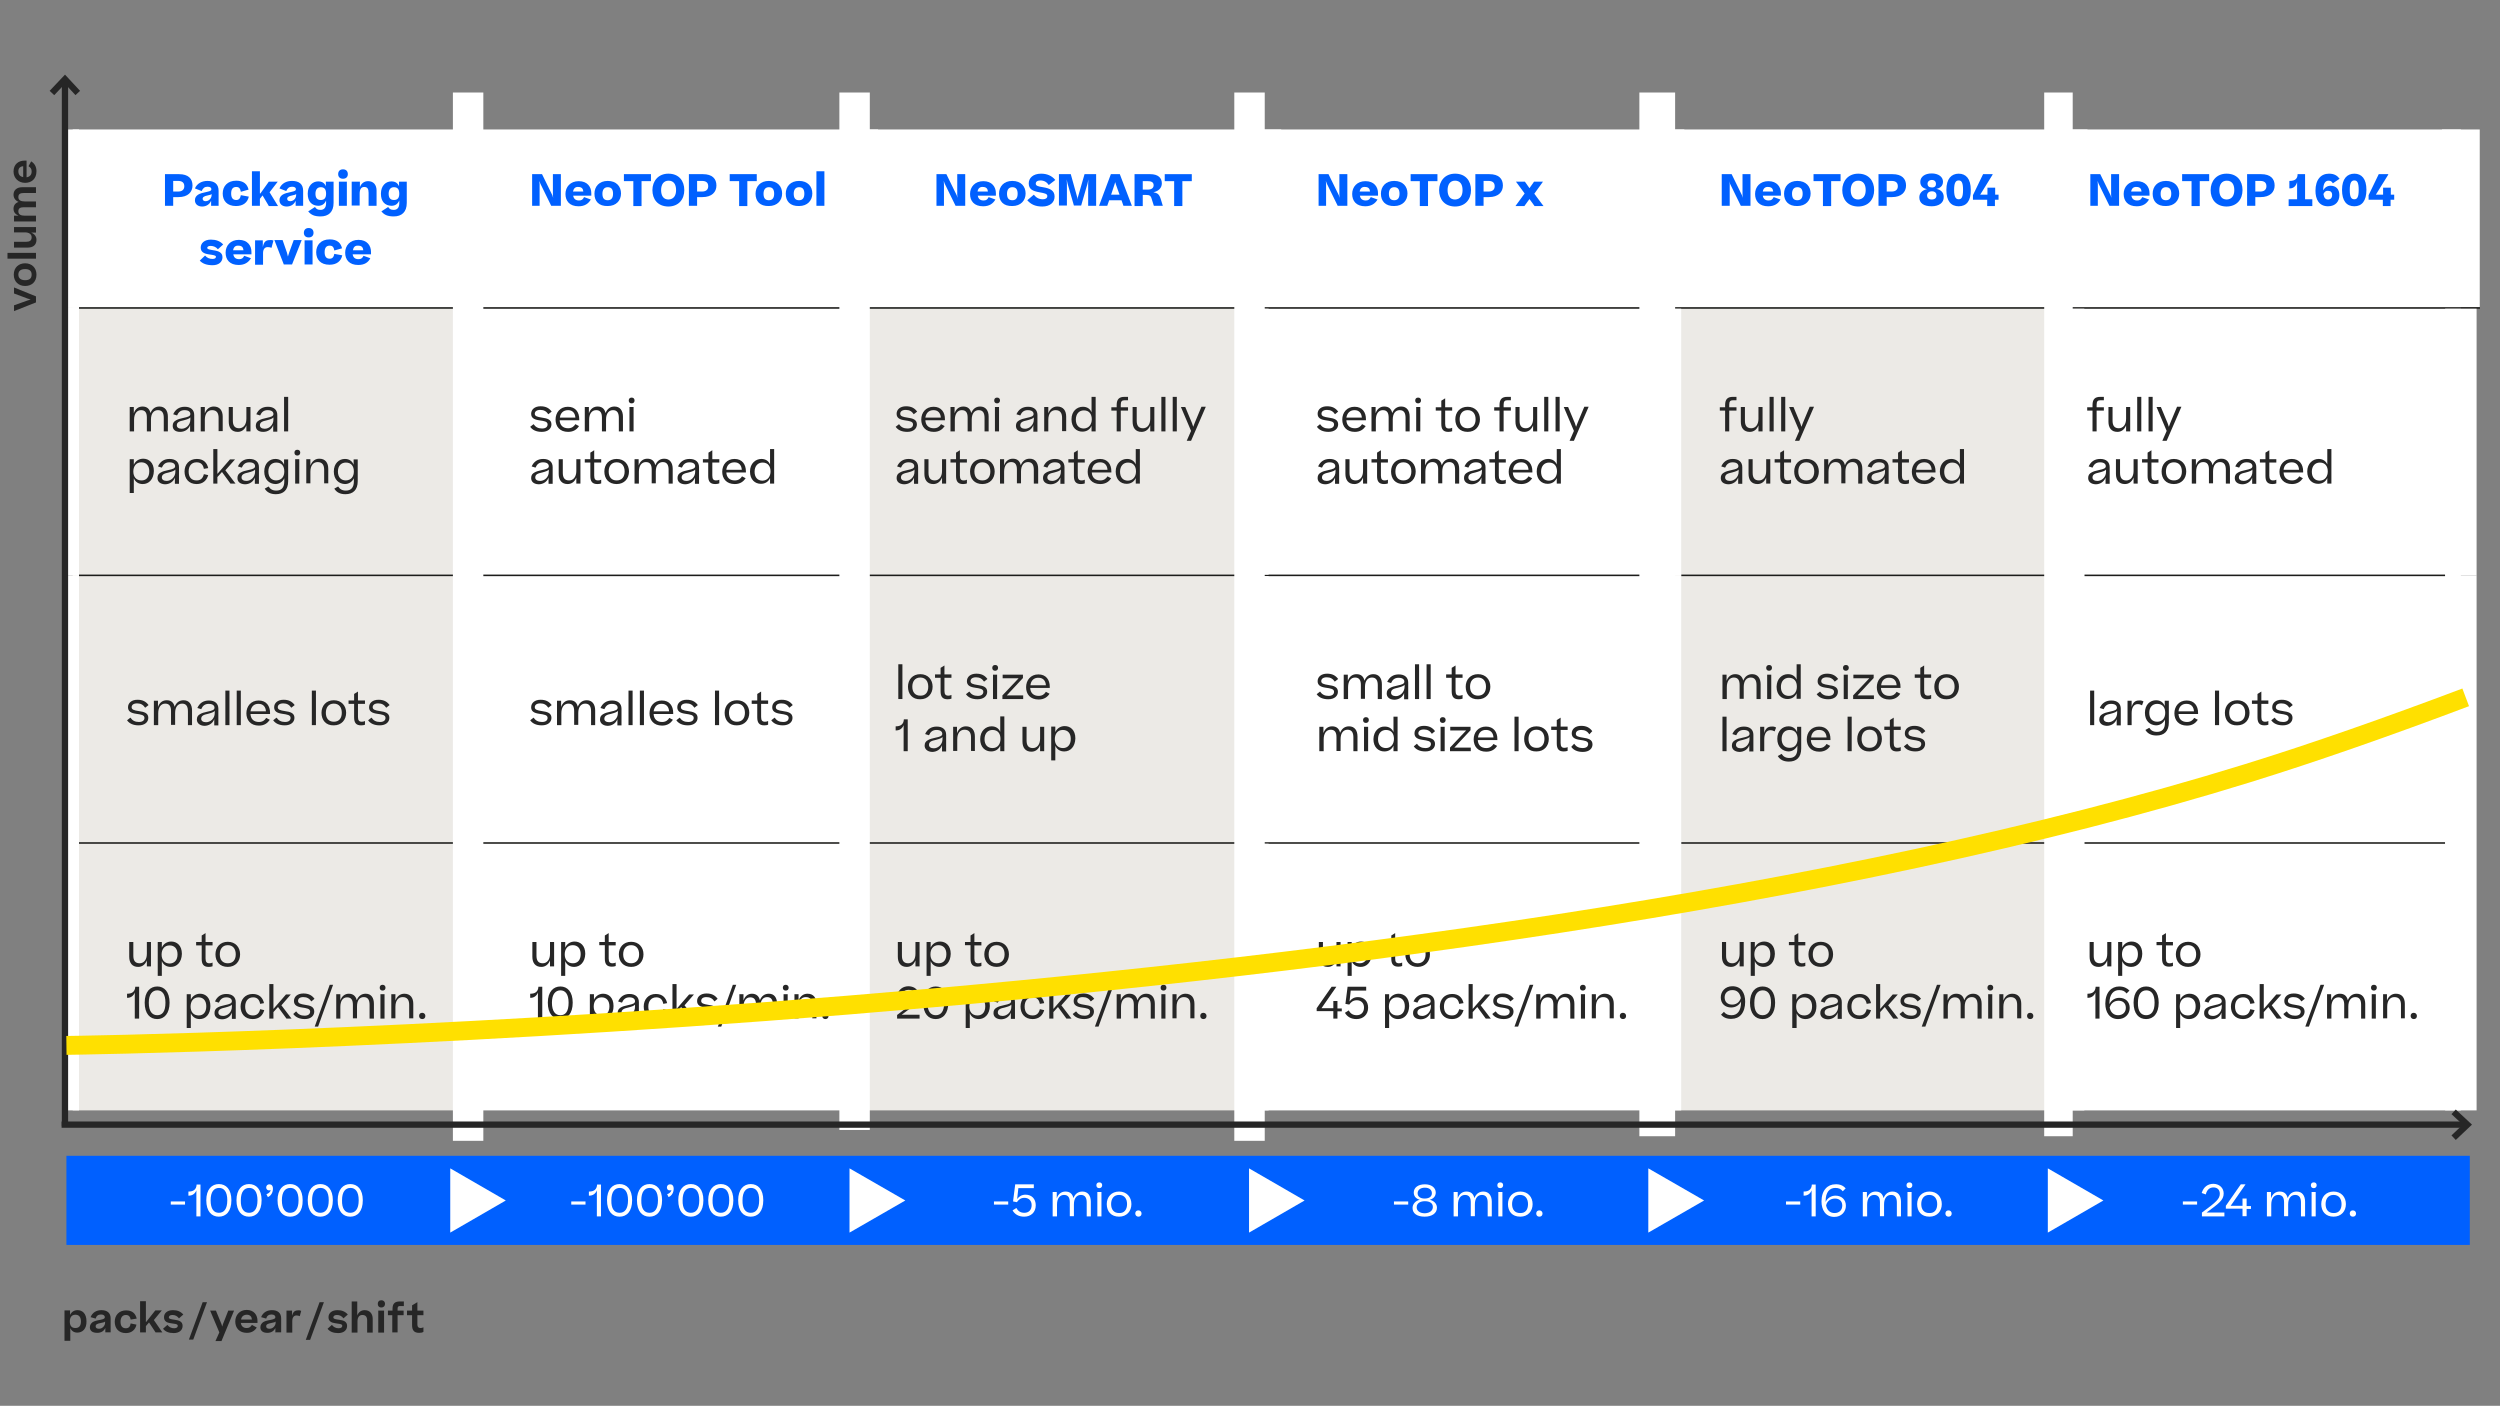 <?xml version="1.0" encoding="UTF-8"?>
<!-- Generator: Adobe Illustrator 25.1.0, SVG Export Plug-In . SVG Version: 6.00 Build 0)  -->
<svg xmlns="http://www.w3.org/2000/svg" xmlns:xlink="http://www.w3.org/1999/xlink" version="1.1" id="Ebene_1" x="0px" y="0px" viewBox="0 0 1035 582" style="enable-background:new 0 0 1035 582;" xml:space="preserve">
<rect x="0" y="0" width="1035" height="582" fill="#808080" stroke="none"/>
<style type="text/css">
	.st0{clip-path:url(#SVGID_2_);fill:#FFFFFF;}
	.st1{clip-path:url(#SVGID_2_);fill:#ECEAE6;}
	.st2{clip-path:url(#SVGID_2_);fill:none;stroke:#FFFFFF;stroke-width:15.628;stroke-miterlimit:10;}
	.st3{clip-path:url(#SVGID_2_);}
	.st4{clip-path:url(#SVGID_4_);fill:none;stroke:#FFFFFF;stroke-width:15.628;stroke-miterlimit:10;}
	.st5{clip-path:url(#SVGID_2_);fill:none;stroke:#1D1D1B;stroke-width:0.651;stroke-miterlimit:10;}
	.st6{clip-path:url(#SVGID_2_);fill:none;stroke:#FFFFFF;stroke-width:13.023;stroke-miterlimit:10;}
	.st7{clip-path:url(#SVGID_6_);fill:none;stroke:#FFFFFF;stroke-width:13.023;stroke-miterlimit:10;}
	.st8{clip-path:url(#SVGID_8_);fill:none;stroke:#FFFFFF;stroke-width:13.023;stroke-miterlimit:10;}
	.st9{clip-path:url(#SVGID_10_);fill:none;stroke:#FFFFFF;stroke-width:13.023;stroke-miterlimit:10;}
	.st10{clip-path:url(#SVGID_2_);fill:none;stroke:#FFFFFF;stroke-width:5.209;stroke-miterlimit:10;}
	.st11{clip-path:url(#SVGID_2_);fill:#0060FF;}
	.st12{fill:#0060FF;}
	.st13{clip-path:url(#SVGID_2_);fill:#262626;}
	.st14{fill:#262626;}
	.st15{clip-path:url(#SVGID_2_);fill:none;stroke:#262626;stroke-width:2.605;}
	.st16{fill:#FFFFFF;}
	.st17{clip-path:url(#SVGID_12_);}
	.st18{clip-path:url(#SVGID_14_);fill:none;stroke:#FFE000;stroke-width:7.814;}
	.st19{clip-path:url(#SVGID_16_);}
</style>
<g>
	<defs>
		<rect id="SVGID_1_" x="3.1" y="0.3" width="1035" height="582"></rect>
	</defs>
	<clipPath id="SVGID_2_">
		<use xlink:href="#SVGID_1_" style="overflow:visible;"></use>
	</clipPath>
	<path class="st0" d="M856.4,349h162.4v110.7H856.4V349z M522.6,349h166.9v110.7H522.6V349z M856.4,238.2h162.4V349H856.4V238.2z    M522.6,238.2h166.9V349H522.6V238.2z M856.4,127.5h162.4v110.7H856.4V127.5z M522.6,127.5h166.9v110.7H522.6V127.5z M856.4,53.6   h162.4v73.8H856.4V53.6z M689.5,53.6h166.9v73.8H689.5V53.6z M522.6,53.6h166.9v73.8H522.6V53.6z M355.7,53.6h166.9v73.8H355.7   V53.6z M197,53.6h158.7v73.8H197V53.6z M30.1,53.6H197v73.8H30.1V53.6z"></path>
	<path class="st1" d="M689.5,349h166.9v110.7H689.5V349z M30.1,349H197v110.7H30.1V349z M689.5,238.2h166.9V349H689.5V238.2z    M30.1,238.2H197V349H30.1V238.2z M689.5,127.5h166.9v110.7H689.5V127.5z M30.1,127.5H197v110.7H30.1V127.5z"></path>
	<path class="st0" d="M197,349h158.7v110.7H197V349z M197,238.2h158.7V349H197V238.2z M197,127.5h158.7v110.7H197V127.5z"></path>
	<path class="st1" d="M355.7,349h166.9v110.7H355.7V349z M355.7,238.2h166.9V349H355.7V238.2z M355.7,127.5h166.9v110.7H355.7V127.5   z"></path>
	<line class="st2" x1="355.7" y1="127.1" x2="355.7" y2="53.6"></line>
	<line class="st2" x1="522.6" y1="127.1" x2="522.6" y2="53.6"></line>
	<line class="st2" x1="689.5" y1="127.1" x2="689.5" y2="53.6"></line>
	<line class="st2" x1="856.4" y1="127.1" x2="856.4" y2="53.6"></line>
	<g class="st3">
		<defs>
			<rect id="SVGID_3_" x="3.1" y="0.3" width="1035" height="582"></rect>
		</defs>
		<clipPath id="SVGID_4_">
			<use xlink:href="#SVGID_3_" style="overflow:visible;"></use>
		</clipPath>
		<line class="st4" x1="1018.8" y1="127.1" x2="1018.8" y2="53.6"></line>
	</g>
	<line class="st5" x1="32.7" y1="127.5" x2="197" y2="127.5"></line>
	<line class="st5" x1="522.6" y1="127.5" x2="689.5" y2="127.5"></line>
	<line class="st5" x1="689.5" y1="127.5" x2="856.4" y2="127.5"></line>
	<line class="st5" x1="856.4" y1="127.5" x2="1026.7" y2="127.5"></line>
	<line class="st5" x1="32.7" y1="238.2" x2="197" y2="238.2"></line>
	<line class="st5" x1="197" y1="238.2" x2="355.7" y2="238.2"></line>
	<line class="st5" x1="522.6" y1="238.2" x2="683" y2="238.2"></line>
	<line class="st5" x1="696" y1="238.2" x2="849.9" y2="238.2"></line>
	<line class="st5" x1="862.9" y1="238.2" x2="1012.3" y2="238.2"></line>
	<line class="st5" x1="32.7" y1="349" x2="197" y2="349"></line>
	<line class="st5" x1="197" y1="349" x2="355.7" y2="349"></line>
	<line class="st5" x1="522.6" y1="349" x2="683" y2="349"></line>
	<line class="st5" x1="696" y1="349" x2="849.9" y2="349"></line>
	<line class="st5" x1="862.9" y1="349" x2="1012.3" y2="349"></line>
	<line class="st6" x1="689.5" y1="238.2" x2="689.5" y2="127.8"></line>
	<line class="st6" x1="856.4" y1="238.2" x2="856.4" y2="127.8"></line>
	<g class="st3">
		<defs>
			<rect id="SVGID_5_" x="3.1" y="0.3" width="1035" height="582"></rect>
		</defs>
		<clipPath id="SVGID_6_">
			<use xlink:href="#SVGID_5_" style="overflow:visible;"></use>
		</clipPath>
		<line class="st7" x1="1018.8" y1="238.2" x2="1018.8" y2="127.8"></line>
	</g>
	<line class="st6" x1="689.5" y1="349" x2="689.5" y2="238.2"></line>
	<line class="st6" x1="856.4" y1="349" x2="856.4" y2="238.2"></line>
	<g class="st3">
		<defs>
			<rect id="SVGID_7_" x="3.1" y="0.3" width="1035" height="582"></rect>
		</defs>
		<clipPath id="SVGID_8_">
			<use xlink:href="#SVGID_7_" style="overflow:visible;"></use>
		</clipPath>
		<line class="st8" x1="1018.8" y1="349" x2="1018.8" y2="238.2"></line>
	</g>
	<line class="st6" x1="689.5" y1="459.7" x2="689.5" y2="349"></line>
	<line class="st6" x1="856.4" y1="459.7" x2="856.4" y2="349"></line>
	<g class="st3">
		<defs>
			<rect id="SVGID_9_" x="3.1" y="0.3" width="1035" height="582"></rect>
		</defs>
		<clipPath id="SVGID_10_">
			<use xlink:href="#SVGID_9_" style="overflow:visible;"></use>
		</clipPath>
		<line class="st9" x1="1018.8" y1="459.7" x2="1018.8" y2="349"></line>
	</g>
	<line class="st10" x1="30.1" y1="127.5" x2="30.1" y2="53.6"></line>
	<line class="st10" x1="197" y1="127.1" x2="197" y2="53.6"></line>
	<line class="st10" x1="30.1" y1="238.2" x2="30.1" y2="127.5"></line>
	<line class="st10" x1="30.1" y1="349" x2="30.1" y2="238.2"></line>
	<line class="st10" x1="30.1" y1="459.7" x2="30.1" y2="349"></line>
	<line class="st5" x1="355.7" y1="127.5" x2="522.6" y2="127.5"></line>
	<line class="st10" x1="522.6" y1="237.9" x2="522.6" y2="127.8"></line>
	<line class="st10" x1="522.6" y1="348.6" x2="522.6" y2="238.5"></line>
	<line class="st10" x1="522.6" y1="459.7" x2="522.6" y2="349.3"></line>
	<line class="st5" x1="355.7" y1="238.2" x2="522.6" y2="238.2"></line>
	<line class="st5" x1="355.7" y1="349" x2="522.6" y2="349"></line>
	<line class="st5" x1="197" y1="127.5" x2="355.7" y2="127.5"></line>
	<path class="st11" d="M71.7,81.6v3.6h-3.4V72.1h5.8c3.9,0,5.6,1.9,5.6,4.7c0,2.7-1.9,4.8-5.8,4.8H71.7z M71.7,74.9v4.4h2   c1.7,0,2.6-0.8,2.6-2.2c0-1.5-0.9-2.2-2.6-2.2H71.7z M80.7,82.9c0-1.2,0.6-1.8,1.3-2.3c0.8-0.5,1.9-0.8,3.8-1.2   c1.5-0.3,1.7-0.6,1.7-1.1c0-0.6-0.5-1-1.6-1c-1.2,0-1.9,0.6-2.4,1.8l-2.8-1.1c0.9-2.1,2.9-3.1,5.2-3.1c2.9,0,4.6,1.3,4.6,4.1v6.2   h-3.1v-2.1c-0.6,1.5-2,2.4-3.7,2.4C81.9,85.5,80.7,84.5,80.7,82.9z M87.6,80.8v-0.5c-0.2,0.3-0.7,0.4-1.6,0.6   c-1.5,0.3-2.1,0.7-2.1,1.4c0,0.6,0.4,1,1.3,1C86.8,83.2,87.6,81.8,87.6,80.8z M99.7,79.4c-0.2-1.2-0.6-2-1.9-2   c-1.5,0-2.1,1-2.1,2.7c0,1.7,0.6,2.7,2.1,2.7c1.2,0,1.7-0.8,1.9-2l3.3,0.6c-0.5,2.4-2.3,3.9-5.3,3.9c-3.7,0-5.5-2.2-5.5-5.2   c0-3,2-5.3,5.6-5.3c3.1,0,4.6,1.5,5.1,3.7L99.7,79.4z M107.8,80.1l3.5-4.9h3.7l-3.4,4.4l3.5,5.7h-3.8l-2.6-4.4l-1.1,1.4v2.9h-3.3   V70.9h3.3V80.1z M115.7,82.9c0-1.2,0.6-1.8,1.3-2.3c0.8-0.5,1.9-0.8,3.8-1.2c1.5-0.3,1.7-0.6,1.7-1.1c0-0.6-0.5-1-1.6-1   c-1.2,0-1.9,0.6-2.4,1.8l-2.8-1.1c0.9-2.1,2.9-3.1,5.2-3.1c2.9,0,4.6,1.3,4.6,4.1v6.2h-3.1v-2.1c-0.6,1.5-2,2.4-3.7,2.4   C116.9,85.5,115.7,84.5,115.7,82.9z M122.6,80.8v-0.5c-0.2,0.3-0.7,0.4-1.6,0.6c-1.5,0.3-2.1,0.7-2.1,1.4c0,0.6,0.4,1,1.3,1   C121.9,83.2,122.6,81.8,122.6,80.8z M127.4,80.2c0-3.4,2.1-5.1,4.3-5.1c1.6,0,2.6,0.6,3.2,2v-1.9h3.2v8.8c0,3.8-2.1,5.6-5.4,5.6   c-2.6,0-4-0.7-5.1-2.1l2.8-1.8c0.5,0.8,1.1,1.2,2.3,1.2c1.4,0,2.3-0.9,2.3-2.7v-1.2c-0.6,1.4-1.6,2.2-3.3,2.2   C129.1,85.1,127.4,83.5,127.4,80.2z M135,80.2c0-1.7-0.6-2.7-2.2-2.7c-1.5,0-2.2,1.1-2.2,2.7c0,1.6,0.6,2.6,2.2,2.6   C134.4,82.8,135,81.8,135,80.2z M142,70.1c1.3,0,2,0.8,2,2c0,1.1-0.7,1.9-2,1.9c-1.3,0-2-0.8-2-1.9C140,70.9,140.7,70.1,142,70.1z    M143.6,85.2h-3.3V75.2h3.3V85.2z M145.8,75.2h3.2v2.3c0.6-1.7,1.9-2.5,3.4-2.5c2.2,0,3.5,1.5,3.5,3.9v6.3h-3.3v-5.4   c0-1.6-0.5-2.4-1.8-2.4c-1.3,0-1.9,1-1.9,2.8v4.9h-3.3V75.2z M157.7,80.2c0-3.4,2.1-5.1,4.3-5.1c1.6,0,2.6,0.6,3.2,2v-1.9h3.2v8.8   c0,3.8-2.1,5.6-5.4,5.6c-2.6,0-4-0.7-5.1-2.1l2.8-1.8c0.5,0.8,1.1,1.2,2.3,1.2c1.4,0,2.3-0.9,2.3-2.7v-1.2   c-0.6,1.4-1.6,2.2-3.3,2.2C159.4,85.1,157.7,83.5,157.7,80.2z M165.3,80.2c0-1.7-0.6-2.7-2.2-2.7c-1.5,0-2.2,1.1-2.2,2.7   c0,1.6,0.6,2.6,2.2,2.6C164.7,82.8,165.3,81.8,165.3,80.2z"></path>
	<g class="st3">
		<path class="st12" d="M84.9,105.8c0.8,1,1.9,1.4,3.1,1.4c1,0,1.4-0.4,1.4-0.9c0-0.6-1-0.7-3-1c-2-0.3-3.3-1-3.3-2.8    s1.5-3.3,4.2-3.3c2.1,0,3.8,0.6,5.1,2l-2.2,2c-0.7-0.9-1.8-1.4-3-1.4c-1,0-1.4,0.4-1.4,0.8c0,0.6,0.8,0.7,2.5,1    c2.3,0.3,3.8,1,3.8,2.9c0,1.9-1.5,3.3-4.1,3.3c-2.5,0-4.2-0.7-5.3-1.9L84.9,105.8z"></path>
		<path class="st12" d="M98.8,109.7c-3.7,0-5.4-2.2-5.4-5.1c0-2.9,2-5.3,5.5-5.3c3.6,0,5.2,2.4,5.2,5v1h-7.5c0.2,1.3,1,2,2.4,2    c1.1,0,1.6-0.4,2.1-1.4l2.8,1C102.9,108.6,101.3,109.7,98.8,109.7z M96.5,103.6h4.3c-0.1-1.2-0.7-1.9-2.1-1.9    C97.5,101.6,96.7,102.3,96.5,103.6z"></path>
		<path class="st12" d="M113.2,99.6l-0.8,3c-0.5-0.2-0.9-0.3-1.6-0.3c-1.1,0-1.9,0.8-1.9,2.5v4.8h-3.3V99.5h3.2v2.8    c0.4-2.1,1.2-2.9,2.8-2.9C112.3,99.3,112.8,99.4,113.2,99.6z"></path>
		<path class="st12" d="M117.5,109.5l-3.9-10.1h3.4l1.8,5.2l0.4,1.6l0.5-1.6l1.9-5.2h3.3l-4,10.1H117.5z"></path>
		<path class="st12" d="M127.8,94.4c1.3,0,2,0.8,2,2c0,1.1-0.7,1.9-2,1.9c-1.3,0-2-0.8-2-1.9C125.8,95.2,126.5,94.4,127.8,94.4z     M129.4,109.5h-3.3V99.5h3.3V109.5z"></path>
		<path class="st12" d="M138.4,103.7c-0.2-1.2-0.6-2-1.9-2c-1.5,0-2.1,1-2.1,2.7c0,1.7,0.6,2.7,2.1,2.7c1.2,0,1.7-0.8,1.9-2l3.3,0.6    c-0.5,2.4-2.3,3.9-5.3,3.9c-3.7,0-5.5-2.2-5.5-5.2c0-3,2-5.3,5.6-5.3c3.1,0,4.6,1.5,5.1,3.7L138.4,103.7z"></path>
		<path class="st12" d="M148.3,109.7c-3.7,0-5.4-2.2-5.4-5.1c0-2.9,2-5.3,5.5-5.3c3.6,0,5.2,2.4,5.2,5v1H146c0.2,1.3,1,2,2.4,2    c1.1,0,1.6-0.4,2.1-1.4l2.8,1C152.5,108.6,150.9,109.7,148.3,109.7z M146.1,103.6h4.3c-0.1-1.2-0.7-1.9-2.1-1.9    C147,101.6,146.3,102.3,146.1,103.6z"></path>
	</g>
	<g class="st3">
		<path class="st12" d="M223.6,85.2h-3.3V72.1h4.1l4.3,8.8l0.3,1l-0.1-1.3v-8.5h3.3v13.1h-4l-4.5-9.2l-0.4-1.1l0.1,1.4V85.2z"></path>
		<path class="st12" d="M239.5,85.4c-3.7,0-5.4-2.2-5.4-5.1c0-2.9,2-5.3,5.5-5.3c3.6,0,5.2,2.4,5.2,5v1h-7.5c0.2,1.3,1,2,2.4,2    c1.1,0,1.6-0.4,2.1-1.4l2.8,1C243.6,84.3,242.1,85.4,239.5,85.4z M237.2,79.3h4.3c-0.1-1.2-0.7-1.9-2.1-1.9    C238.2,77.3,237.5,78,237.2,79.3z"></path>
		<path class="st12" d="M246.1,80.2c0-3,2-5.3,5.5-5.3c3.6,0,5.5,2.3,5.5,5.2s-2,5.2-5.5,5.2C247.9,85.4,246.1,83.3,246.1,80.2z     M253.8,80.2c0-1.7-0.6-2.7-2.2-2.7c-1.5,0-2.2,1.1-2.2,2.7c0,1.7,0.6,2.7,2.2,2.7C253.2,82.9,253.8,81.8,253.8,80.2z"></path>
		<path class="st12" d="M258.4,72.1h11.1V75h-3.9v10.3h-3.4V75h-3.9V72.1z"></path>
		<path class="st12" d="M270.1,78.7c0-3.7,2.4-6.8,6.6-6.8c4.4,0,6.6,3,6.6,6.8s-2.3,6.8-6.7,6.8C272.2,85.4,270.1,82.4,270.1,78.7z     M279.9,78.7c0-2.5-1.1-3.9-3.1-3.9c-2,0-3.1,1.5-3.1,3.9c0,2.4,1,3.9,3.1,3.9C278.8,82.5,279.9,81.1,279.9,78.7z"></path>
		<path class="st12" d="M288.6,81.6v3.6h-3.4V72.1h5.8c3.9,0,5.6,1.9,5.6,4.7c0,2.7-1.9,4.8-5.8,4.8H288.6z M288.6,74.9v4.4h2    c1.7,0,2.6-0.8,2.6-2.2c0-1.5-0.9-2.2-2.6-2.2H288.6z"></path>
		<path class="st12" d="M302.2,72.1h11.1V75h-3.9v10.3h-3.4V75h-3.9V72.1z"></path>
		<path class="st12" d="M312.8,80.2c0-3,2-5.3,5.5-5.3c3.6,0,5.5,2.3,5.5,5.2s-2,5.2-5.5,5.2C314.6,85.4,312.8,83.3,312.8,80.2z     M320.5,80.2c0-1.7-0.6-2.7-2.2-2.7c-1.5,0-2.2,1.1-2.2,2.7c0,1.7,0.6,2.7,2.2,2.7C319.9,82.9,320.5,81.8,320.5,80.2z"></path>
		<path class="st12" d="M325.3,80.2c0-3,2-5.3,5.5-5.3c3.6,0,5.5,2.3,5.5,5.2s-2,5.2-5.5,5.2C327.1,85.4,325.3,83.3,325.3,80.2z     M333,80.2c0-1.7-0.6-2.7-2.2-2.7c-1.5,0-2.2,1.1-2.2,2.7c0,1.7,0.6,2.7,2.2,2.7C332.4,82.9,333,81.8,333,80.2z"></path>
		<path class="st12" d="M341.3,85.2h-3.3V70.9h3.3V85.2z"></path>
	</g>
	<g class="st3">
		<path class="st12" d="M391,85.2h-3.3V72.1h4.1l4.3,8.8l0.3,1l-0.1-1.3v-8.5h3.3v13.1h-4l-4.5-9.2l-0.4-1.1l0.1,1.4V85.2z"></path>
		<path class="st12" d="M407,85.4c-3.7,0-5.4-2.2-5.4-5.1c0-2.9,2-5.3,5.5-5.3c3.6,0,5.2,2.4,5.2,5v1h-7.5c0.2,1.3,1,2,2.4,2    c1.1,0,1.6-0.4,2.1-1.4l2.8,1C411.1,84.3,409.6,85.4,407,85.4z M404.7,79.3h4.3c-0.1-1.2-0.7-1.9-2.1-1.9    C405.7,77.3,404.9,78,404.7,79.3z"></path>
		<path class="st12" d="M413.6,80.2c0-3,2-5.3,5.5-5.3c3.6,0,5.5,2.3,5.5,5.2s-2,5.2-5.5,5.2C415.4,85.4,413.6,83.3,413.6,80.2z     M421.3,80.2c0-1.7-0.6-2.7-2.2-2.7c-1.5,0-2.2,1.1-2.2,2.7c0,1.7,0.6,2.7,2.2,2.7C420.7,82.9,421.3,81.8,421.3,80.2z"></path>
		<path class="st12" d="M428,80.6c1,1.2,2,1.9,3.8,1.9c1.2,0,1.8-0.6,1.8-1.3c0-1-1.1-1.2-3.3-1.6c-2.7-0.5-4.4-1.2-4.4-3.7    c0-2.2,1.8-4,5.1-4c2.4,0,4.4,0.8,5.9,2.6l-2.7,2.1c-0.8-1.2-1.9-1.9-3.5-1.9c-1.3,0-1.9,0.6-1.9,1.3c0,0.9,0.9,1.2,3,1.5    c3,0.5,4.8,1.4,4.8,3.9c0,2.4-1.9,4.1-5.1,4.1c-3,0-4.8-1-6.2-2.6L428,80.6z"></path>
		<path class="st12" d="M453.8,72.1v13.1h-3.3v-9.1l0.1-1.8l-0.4,1.8l-2.6,9h-3l-2.6-9l-0.4-1.8l0.1,1.7v9.1h-3.3V72.1h4.9l2.7,9.7    l0.1,0.8l0.1-0.8l2.8-9.7H453.8z"></path>
		<path class="st12" d="M459.9,72.1h3.7l5,13.1h-3.5l-0.8-2.3h-5.1l-0.8,2.3H455L459.9,72.1z M460,80.6h3.5l-1.5-4.2l-0.3-1l-0.3,1    L460,80.6z"></path>
		<path class="st12" d="M473.1,80.7v4.6h-3.4V72.1h6.5c3.2,0,4.8,1.5,4.8,3.8c0,1.8-1.2,3.2-3.5,3.7c0.6,0.1,1.2,0.3,1.6,0.5    c0.8,0.5,1.2,1.4,1.6,2.8l0.7,2.3h-3.7L477,83c-0.5-2-0.9-2.3-2.7-2.3H473.1z M473.1,74.9v3.6h2.1c1.6,0,2.4-0.7,2.4-1.8    c0-1.1-0.7-1.7-2.4-1.7H473.1z"></path>
		<path class="st12" d="M482.3,72.1h11.1V75h-3.9v10.3h-3.4V75h-3.9V72.1z"></path>
	</g>
	<g class="st3">
		<path class="st12" d="M549.2,85.2h-3.3V72.1h4.1l4.3,8.8l0.3,1l-0.1-1.3v-8.5h3.3v13.1h-4l-4.5-9.2l-0.4-1.1l0.1,1.4V85.2z"></path>
		<path class="st12" d="M565.2,85.4c-3.7,0-5.4-2.2-5.4-5.1c0-2.9,2-5.3,5.5-5.3c3.6,0,5.2,2.4,5.2,5v1h-7.5c0.2,1.3,1,2,2.4,2    c1.1,0,1.6-0.4,2.1-1.4l2.8,1C569.3,84.3,567.7,85.4,565.2,85.4z M562.9,79.3h4.3c-0.1-1.2-0.7-1.9-2.1-1.9    C563.9,77.3,563.1,78,562.9,79.3z"></path>
		<path class="st12" d="M571.7,80.2c0-3,2-5.3,5.5-5.3c3.6,0,5.5,2.3,5.5,5.2s-2,5.2-5.5,5.2C573.6,85.4,571.7,83.3,571.7,80.2z     M579.4,80.2c0-1.7-0.6-2.7-2.2-2.7c-1.5,0-2.2,1.1-2.2,2.7c0,1.7,0.6,2.7,2.2,2.7C578.8,82.9,579.4,81.8,579.4,80.2z"></path>
		<path class="st12" d="M584,72.1h11.1V75h-3.9v10.3h-3.4V75H584V72.1z"></path>
		<path class="st12" d="M595.8,78.7c0-3.7,2.4-6.8,6.6-6.8c4.4,0,6.6,3,6.6,6.8s-2.3,6.8-6.7,6.8C597.9,85.4,595.8,82.4,595.8,78.7z     M605.5,78.7c0-2.5-1.1-3.9-3.1-3.9c-2,0-3.1,1.5-3.1,3.9c0,2.4,1,3.9,3.1,3.9C604.5,82.5,605.5,81.1,605.5,78.7z"></path>
		<path class="st12" d="M614.2,81.6v3.6h-3.4V72.1h5.8c3.9,0,5.6,1.9,5.6,4.7c0,2.7-1.9,4.8-5.8,4.8H614.2z M614.2,74.9v4.4h2    c1.7,0,2.6-0.8,2.6-2.2c0-1.5-0.9-2.2-2.6-2.2H614.2z"></path>
		<path class="st12" d="M631.2,80.1l-3.6-4.9h3.7l1.9,2.7l1.9-2.7h3.7l-3.6,5l3.8,5.1h-3.7l-2.1-2.9l-2.1,2.9h-3.7L631.2,80.1z"></path>
	</g>
	<path class="st11" d="M716.1,85.2h-3.3V72.1h4.1l4.3,8.8l0.3,1l-0.1-1.3v-8.5h3.3v13.1h-4l-4.5-9.2L716,75l0.1,1.4V85.2z M732,85.4   c-3.7,0-5.4-2.2-5.4-5.1c0-2.9,2-5.3,5.5-5.3c3.6,0,5.2,2.4,5.2,5v1h-7.5c0.2,1.3,1,2,2.4,2c1.1,0,1.6-0.4,2.1-1.4l2.8,1   C736.2,84.3,734.6,85.4,732,85.4z M729.8,79.3h4.3c-0.1-1.2-0.7-1.9-2.1-1.9C730.8,77.3,730,78,729.8,79.3z M738.6,80.2   c0-3,2-5.3,5.5-5.3c3.6,0,5.5,2.3,5.5,5.2s-2,5.2-5.5,5.2C740.5,85.4,738.6,83.3,738.6,80.2z M746.3,80.2c0-1.7-0.6-2.7-2.2-2.7   c-1.5,0-2.2,1.1-2.2,2.7c0,1.7,0.6,2.7,2.2,2.7C745.7,82.9,746.3,81.8,746.3,80.2z M750.9,72.1H762V75h-3.9v10.3h-3.4V75h-3.9V72.1   z M762.7,78.7c0-3.7,2.4-6.8,6.6-6.8c4.4,0,6.6,3,6.6,6.8s-2.3,6.8-6.7,6.8C764.8,85.4,762.7,82.4,762.7,78.7z M772.4,78.7   c0-2.5-1.1-3.9-3.1-3.9c-2,0-3.1,1.5-3.1,3.9c0,2.4,1,3.9,3.1,3.9C771.3,82.5,772.4,81.1,772.4,78.7z M781.1,81.6v3.6h-3.4V72.1   h5.8c3.9,0,5.6,1.9,5.6,4.7c0,2.7-1.9,4.8-5.8,4.8H781.1z M781.1,74.9v4.4h2c1.7,0,2.6-0.8,2.6-2.2c0-1.5-0.9-2.2-2.6-2.2H781.1z    M799.7,85.4c-3.3,0-5.1-1.3-5.1-3.7c0-1.8,1.3-3,3.2-3.4c-1.5-0.3-2.8-1.1-2.8-3c0-2.1,1.9-3.5,4.7-3.5c2.8,0,4.7,1.4,4.7,3.4   c0,1.8-1.2,2.7-2.8,3c1.9,0.3,3.1,1.5,3.1,3.3C804.8,83.9,802.8,85.4,799.7,85.4z M801.7,80.9c0-1-0.6-1.7-1.9-1.7   c-1.3,0-2,0.8-2,1.7s0.6,1.7,1.9,1.7C801.1,82.6,801.7,81.9,801.7,80.9z M801.5,76.1c0-0.9-0.6-1.6-1.7-1.6c-1.1,0-1.8,0.7-1.8,1.6   c0,0.9,0.6,1.5,1.7,1.5C801,77.7,801.5,77,801.5,76.1z M810.9,85.4c-3.2,0-5.1-2.2-5.1-6.8c0-4.6,2.1-6.7,5.1-6.7c3,0,5,2.1,5,6.7   C816,83.2,814.1,85.4,810.9,85.4z M810.9,82.5c1.2,0,1.8-0.9,1.8-3.9c0-3-0.6-3.9-1.8-3.9s-1.9,0.9-1.9,3.9S809.7,82.5,810.9,82.5z    M825.9,80.6h1.5v2.1h-1.5v2.6h-3.2v-2.6h-5.9v-1.9l4.2-8.7h3.8l0.2,0.1l-5.2,8.4h3v-2.9h3.2V80.6z"></path>
	<path class="st11" d="M868.7,85.2h-3.3V72.1h4.1l4.3,8.8l0.3,1l-0.1-1.3v-8.5h3.3v13.1h-4l-4.5-9.2l-0.4-1.1l0.1,1.4V85.2z    M884.6,85.4c-3.7,0-5.4-2.2-5.4-5.1c0-2.9,2-5.3,5.5-5.3c3.6,0,5.2,2.4,5.2,5v1h-7.5c0.2,1.3,1,2,2.4,2c1.1,0,1.6-0.4,2.1-1.4   l2.8,1C888.7,84.3,887.2,85.4,884.6,85.4z M882.3,79.3h4.3c-0.1-1.2-0.7-1.9-2.1-1.9C883.3,77.3,882.5,78,882.3,79.3z M891.2,80.2   c0-3,2-5.3,5.5-5.3c3.6,0,5.5,2.3,5.5,5.2s-2,5.2-5.5,5.2C893,85.4,891.2,83.3,891.2,80.2z M898.9,80.2c0-1.7-0.6-2.7-2.2-2.7   c-1.5,0-2.2,1.1-2.2,2.7c0,1.7,0.6,2.7,2.2,2.7C898.3,82.9,898.9,81.8,898.9,80.2z M903.5,72.1h11.1V75h-3.9v10.3h-3.4V75h-3.9   V72.1z M915.2,78.7c0-3.7,2.4-6.8,6.6-6.8c4.4,0,6.6,3,6.6,6.8s-2.3,6.8-6.7,6.8C917.3,85.4,915.2,82.4,915.2,78.7z M925,78.7   c0-2.5-1.1-3.9-3.1-3.9c-2,0-3.1,1.5-3.1,3.9c0,2.4,1,3.9,3.1,3.9C923.9,82.5,925,81.1,925,78.7z M933.7,81.6v3.6h-3.4V72.1h5.8   c3.9,0,5.6,1.9,5.6,4.7c0,2.7-1.9,4.8-5.8,4.8H933.7z M933.7,74.9v4.4h2c1.7,0,2.6-0.8,2.6-2.2c0-1.5-0.9-2.2-2.6-2.2H933.7z    M947.5,82.5h3.5v-7.1c-0.5,1.7-1.5,2.6-3,2.6h-0.2v-3.1h0.1c2.4,0,3.3-1,3.3-2.8h3.1v10.4h3v2.8h-9.8V82.5z M968.6,74l-2.8,1.9   c-0.4-0.7-0.8-1.1-1.8-1.1c-1.3,0-2.2,1.1-2.2,4c0.7-1.2,1.7-1.9,3.1-1.9c2.1,0,3.6,1.3,3.6,3.9c0,2.5-1.5,4.6-4.7,4.6   c-3.8,0-5.2-3-5.2-6.4c0-4.7,2.3-7.1,5.6-7.1C966.4,71.9,967.6,72.7,968.6,74z M961.9,80.3c0.2,1.5,0.8,2.3,1.9,2.3   c1.1,0,1.7-0.7,1.7-1.9c0-1.2-0.7-1.7-1.7-1.7C963,78.9,962.4,79.3,961.9,80.3z M974.7,85.4c-3.2,0-5.1-2.2-5.1-6.8   c0-4.6,2.1-6.7,5.1-6.7c3,0,5,2.1,5,6.7C979.7,83.2,977.8,85.4,974.7,85.4z M974.7,82.5c1.2,0,1.8-0.9,1.8-3.9c0-3-0.6-3.9-1.8-3.9   s-1.9,0.9-1.9,3.9S973.4,82.5,974.7,82.5z M989.7,80.6h1.5v2.1h-1.5v2.6h-3.2v-2.6h-5.9v-1.9l4.2-8.7h3.8l0.2,0.1l-5.2,8.4h3v-2.9   h3.2V80.6z"></path>
	<path class="st13" d="M55.4,178.6h-1.7v-10.1h1.7v2.6c0.6-1.8,1.9-2.8,3.6-2.8c1.9,0,2.9,1,3.3,2.7c0.7-1.8,2-2.7,3.7-2.7   c2.3,0,3.5,1.7,3.5,4.2v6.1h-1.7V173c0-1.9-0.6-3.2-2.4-3.2c-1.7,0-2.9,1.3-2.9,3.9v4.9h-1.7v-5.7c0-1.9-0.6-3.1-2.4-3.1   c-1.7,0-2.9,1.4-2.9,4V178.6z M71.5,176.3c0-1.2,0.5-1.8,1.4-2.3c0.7-0.4,1.6-0.7,3.1-1c1.9-0.4,2.8-0.7,2.8-1.6   c0-0.8-0.6-1.6-2.4-1.6c-1.6,0-2.5,0.8-3.1,2.2l-1.6-0.5c0.9-2,2.5-3.1,4.8-3.1c2.5,0,3.9,1.3,3.9,3.4v6.9h-1.7V176   c-0.6,1.8-2.3,2.8-4.1,2.8C72.5,178.8,71.5,177.8,71.5,176.3z M78.8,173.7v-0.9c-0.4,0.5-1.2,0.8-2.7,1.2c-1.9,0.4-2.9,0.8-2.9,2.1   c0,0.8,0.7,1.4,2,1.4C77,177.5,78.8,176,78.8,173.7z M83.1,168.5h1.7v2.6c0.7-1.8,2-2.8,3.7-2.8c2.5,0,3.7,1.7,3.7,4.2v6h-1.7V173   c0-1.9-0.7-3.2-2.7-3.2c-1.8,0-3,1.4-3,4v4.8h-1.7V168.5z M103.8,178.6H102v-2.5c-0.7,1.8-2,2.7-3.6,2.7c-2.5,0-3.7-1.7-3.7-4.2   v-6.1h1.7v5.6c0,1.9,0.6,3.2,2.6,3.2c1.7,0,3-1.4,3-3.9v-4.9h1.7V178.6z M105.9,176.3c0-1.2,0.5-1.8,1.4-2.3c0.7-0.4,1.6-0.7,3.1-1   c1.9-0.4,2.8-0.7,2.8-1.6c0-0.8-0.6-1.6-2.4-1.6c-1.6,0-2.5,0.8-3.1,2.2l-1.6-0.5c0.9-2,2.5-3.1,4.8-3.1c2.5,0,3.9,1.3,3.9,3.4v6.9   h-1.7V176c-0.6,1.8-2.3,2.8-4.1,2.8C106.9,178.8,105.9,177.8,105.9,176.3z M113.2,173.7v-0.9c-0.4,0.5-1.2,0.8-2.7,1.2   c-1.9,0.4-2.9,0.8-2.9,2.1c0,0.8,0.7,1.4,2,1.4C111.4,177.5,113.2,176,113.2,173.7z M119.3,178.6h-1.7v-14.3h1.7V178.6z"></path>
	<path class="st13" d="M59.1,200.4c-1.8,0-3.1-0.9-3.7-2.4v6.1h-1.7v-14h1.7v2.3c0.7-1.6,2.2-2.5,3.9-2.5c2.3,0,4.4,1.6,4.4,5.1   C63.6,198.5,61.6,200.4,59.1,200.4z M61.8,195.1c0-2.4-1.3-3.7-3.3-3.7c-2.2,0-3.3,1.7-3.3,3.8c0,2.1,1.1,3.7,3.4,3.7   C60.6,198.9,61.8,197.5,61.8,195.1z M65.2,197.9c0-1.2,0.5-1.8,1.4-2.3c0.7-0.4,1.6-0.7,3.1-1c1.9-0.4,2.8-0.7,2.8-1.6   c0-0.8-0.6-1.6-2.4-1.6c-1.6,0-2.5,0.8-3.1,2.2l-1.6-0.5c0.9-2,2.5-3.1,4.8-3.1c2.5,0,3.9,1.3,3.9,3.4v6.9h-1.7v-2.6   c-0.6,1.8-2.3,2.8-4.1,2.8C66.3,200.4,65.2,199.4,65.2,197.9z M72.6,195.3v-0.9c-0.4,0.5-1.2,0.8-2.7,1.2c-1.9,0.4-2.9,0.8-2.9,2.1   c0,0.8,0.7,1.4,2,1.4C70.7,199.1,72.6,197.6,72.6,195.3z M84.4,194.1c-0.3-1.6-1.1-2.7-3-2.7c-2.2,0-3.3,1.6-3.3,3.8   c0,2.2,1,3.7,3.3,3.7c1.8,0,2.6-1,3-2.6l1.8,0.4c-0.6,2.1-2.1,3.7-4.8,3.7c-3.3,0-5-2.3-5-5.2c0-2.9,1.9-5.2,5.1-5.2   c2.8,0,4.2,1.6,4.7,3.8L84.4,194.1z M90,196.2l5.2-6h2.1l-4,4.5l4.2,5.5h-2.1l-3.5-4.8l-1.9,2.1v2.7h-1.7v-14.3H90V196.2z    M98.3,197.9c0-1.2,0.5-1.8,1.4-2.3c0.7-0.4,1.6-0.7,3.1-1c1.9-0.4,2.8-0.7,2.8-1.6c0-0.8-0.6-1.6-2.4-1.6c-1.6,0-2.5,0.8-3.1,2.2   l-1.6-0.5c0.9-2,2.5-3.1,4.8-3.1c2.5,0,3.9,1.3,3.9,3.4v6.9h-1.7v-2.6c-0.6,1.8-2.3,2.8-4.1,2.8C99.3,200.4,98.3,199.4,98.3,197.9z    M105.6,195.3v-0.9c-0.4,0.5-1.2,0.8-2.7,1.2c-1.9,0.4-2.9,0.8-2.9,2.1c0,0.8,0.7,1.4,2,1.4C103.8,199.1,105.6,197.6,105.6,195.3z    M109.4,195.2c0-3.4,2.2-5.2,4.6-5.2c1.8,0,3,0.9,3.6,2.4v-2.2h1.7v9c0,3.7-2,5.4-5.1,5.4c-2.2,0-3.7-0.8-4.6-2.3l1.6-0.9   c0.7,1.1,1.6,1.7,3.2,1.7c2,0,3.3-1.1,3.3-3.8v-1.3c-0.7,1.5-2.1,2.4-3.7,2.4C111.5,200.3,109.4,198.6,109.4,195.2z M117.7,195.2   c0-2.1-1-3.7-3.3-3.7c-2,0-3.3,1.4-3.3,3.7c0,2.4,1.3,3.7,3.3,3.7C116.7,198.8,117.7,197.2,117.7,195.2z M123.1,186.2   c0.8,0,1.2,0.5,1.2,1.2s-0.5,1.2-1.2,1.2c-0.8,0-1.2-0.5-1.2-1.2S122.3,186.2,123.1,186.2z M123.9,200.2h-1.7v-10.1h1.7V200.2z    M126.8,190.1h1.7v2.6c0.7-1.8,2-2.8,3.7-2.8c2.5,0,3.7,1.7,3.7,4.2v6h-1.7v-5.6c0-1.9-0.7-3.2-2.7-3.2c-1.8,0-3,1.4-3,4v4.8h-1.7   V190.1z M138.2,195.2c0-3.4,2.2-5.2,4.6-5.2c1.8,0,3,0.9,3.6,2.4v-2.2h1.7v9c0,3.7-2,5.4-5.1,5.4c-2.2,0-3.7-0.8-4.6-2.3l1.6-0.9   c0.7,1.1,1.6,1.7,3.2,1.7c2,0,3.3-1.1,3.3-3.8v-1.3c-0.7,1.5-2.1,2.4-3.7,2.4C140.3,200.3,138.2,198.6,138.2,195.2z M146.5,195.2   c0-2.1-1-3.7-3.3-3.7c-2,0-3.3,1.4-3.3,3.7c0,2.4,1.3,3.7,3.3,3.7C145.5,198.8,146.5,197.2,146.5,195.2z"></path>
	<g class="st3">
		<path class="st14" d="M220.9,175.6c0.8,1.2,1.9,1.8,3.5,1.8c1.7,0,2.3-0.8,2.3-1.7c0-1.2-1.4-1.4-3.5-1.7c-2.1-0.3-3.3-1-3.3-2.7    c0-1.8,1.5-3.1,3.9-3.1c2.1,0,3.5,0.7,4.6,2.2l-1.4,1.1c-0.8-1.2-1.8-1.8-3.3-1.8c-1.6,0-2.3,0.7-2.3,1.6c0,1,1,1.3,3,1.6    c2.2,0.3,3.9,0.8,3.9,2.8c0,1.7-1.4,3.1-4,3.1c-2.3,0-3.9-0.8-4.8-2.1L220.9,175.6z"></path>
		<path class="st14" d="M235.2,178.8c-3.5,0-5.2-2.3-5.2-5.1c0-2.9,1.9-5.3,5.1-5.3c3.2,0,4.7,2.3,4.7,5.1v0.5h-8.1    c0.1,2,1.3,3.3,3.5,3.3c1.5,0,2.4-0.7,3-1.7l1.5,0.8C238.9,177.7,237.5,178.8,235.2,178.8z M231.8,172.9h6.4    c-0.1-1.8-1.1-3.1-3-3.1C233.2,169.8,232,171,231.8,172.9z"></path>
		<path class="st14" d="M243.8,178.6h-1.7v-10.1h1.7v2.6c0.6-1.8,1.9-2.8,3.6-2.8c1.9,0,2.9,1,3.3,2.7c0.7-1.8,2-2.7,3.7-2.7    c2.3,0,3.5,1.7,3.5,4.2v6.1h-1.7V173c0-1.9-0.6-3.2-2.4-3.2c-1.7,0-2.9,1.3-2.9,3.9v4.9h-1.7v-5.7c0-1.9-0.6-3.1-2.4-3.1    c-1.7,0-2.9,1.4-2.9,4V178.6z"></path>
		<path class="st14" d="M261.5,164.6c0.8,0,1.2,0.5,1.2,1.2s-0.4,1.2-1.2,1.2c-0.8,0-1.2-0.5-1.2-1.2S260.7,164.6,261.5,164.6z     M262.3,178.6h-1.7v-10.1h1.7V178.6z"></path>
	</g>
	<path class="st13" d="M219.9,197.9c0-1.2,0.5-1.8,1.4-2.3c0.7-0.4,1.6-0.7,3.1-1c1.9-0.4,2.8-0.7,2.8-1.6c0-0.8-0.6-1.6-2.4-1.6   c-1.6,0-2.5,0.8-3.1,2.2l-1.6-0.5c0.9-2,2.5-3.1,4.8-3.1c2.5,0,3.9,1.3,3.9,3.4v6.9h-1.7v-2.6c-0.6,1.8-2.3,2.8-4.1,2.8   C220.9,200.4,219.9,199.4,219.9,197.9z M227.2,195.3v-0.9c-0.4,0.5-1.2,0.8-2.7,1.2c-1.9,0.4-2.9,0.8-2.9,2.1c0,0.8,0.7,1.4,2,1.4   C225.4,199.1,227.2,197.6,227.2,195.3z M240.3,200.2h-1.7v-2.5c-0.7,1.8-2,2.7-3.6,2.7c-2.5,0-3.7-1.7-3.7-4.2v-6.1h1.7v5.6   c0,1.9,0.6,3.2,2.6,3.2c1.7,0,3-1.4,3-3.9v-4.9h1.7V200.2z M249,200.1c-0.5,0.2-1,0.3-1.7,0.3c-2.1,0-2.9-1.1-2.9-3.3v-5.6h-2.3   v-1.4h2.3v-2.7l1.6-1v3.7h2.9v1.4h-2.9v5.4c0,1.5,0.5,2,1.6,2c0.5,0,0.9-0.1,1.3-0.3V200.1z M250.2,195.2c0-2.9,1.9-5.2,5.1-5.2   c3.2,0,5.1,2.3,5.1,5.2c0,2.9-1.9,5.2-5.1,5.2C252,200.4,250.2,198.2,250.2,195.2z M258.6,195.2c0-2.2-1.1-3.8-3.3-3.8   c-2.2,0-3.3,1.6-3.3,3.8c0,2.2,1.1,3.7,3.3,3.7C257.5,198.9,258.6,197.4,258.6,195.2z M264.4,200.2h-1.7v-10.1h1.7v2.6   c0.6-1.8,1.9-2.8,3.6-2.8c1.9,0,2.9,1,3.3,2.7c0.7-1.8,2-2.7,3.7-2.7c2.3,0,3.5,1.7,3.5,4.2v6.1h-1.7v-5.7c0-1.9-0.6-3.2-2.4-3.2   c-1.7,0-2.9,1.3-2.9,3.9v4.9h-1.7v-5.7c0-1.9-0.6-3.1-2.4-3.1c-1.7,0-2.9,1.4-2.9,4V200.2z M280.5,197.9c0-1.2,0.5-1.8,1.4-2.3   c0.7-0.4,1.6-0.7,3.1-1c1.9-0.4,2.8-0.7,2.8-1.6c0-0.8-0.6-1.6-2.4-1.6c-1.6,0-2.5,0.8-3.1,2.2l-1.6-0.5c0.9-2,2.5-3.1,4.8-3.1   c2.5,0,3.9,1.3,3.9,3.4v6.9h-1.7v-2.6c-0.6,1.8-2.3,2.8-4.1,2.8C281.5,200.4,280.5,199.4,280.5,197.9z M287.8,195.3v-0.9   c-0.4,0.5-1.2,0.8-2.7,1.2c-1.9,0.4-2.9,0.8-2.9,2.1c0,0.8,0.7,1.4,2,1.4C286,199.1,287.8,197.6,287.8,195.3z M297.8,200.1   c-0.5,0.2-1,0.3-1.7,0.3c-2.1,0-2.9-1.1-2.9-3.3v-5.6H291v-1.4h2.3v-2.7l1.6-1v3.7h2.9v1.4h-2.9v5.4c0,1.5,0.5,2,1.6,2   c0.5,0,0.9-0.1,1.3-0.3V200.1z M304.2,200.4c-3.5,0-5.2-2.3-5.2-5.1c0-2.9,1.9-5.3,5.1-5.3c3.2,0,4.7,2.3,4.7,5.1v0.5h-8.1   c0.1,2,1.3,3.3,3.5,3.3c1.5,0,2.4-0.7,3-1.7l1.5,0.8C307.8,199.3,306.5,200.4,304.2,200.4z M300.7,194.5h6.4   c-0.1-1.8-1.1-3.1-3-3.1C302.1,191.4,300.9,192.6,300.7,194.5z M315.2,190c1.7,0,3,0.8,3.6,2.3v-6.4h1.7v14.3h-1.7v-2.3   c-0.7,1.6-2.1,2.4-3.8,2.4c-2.4,0-4.5-1.7-4.5-5.1S312.9,190,315.2,190z M319,195.2c0-2.1-1-3.7-3.3-3.7c-2,0-3.3,1.5-3.3,3.8   c0,2.4,1.3,3.7,3.3,3.7C317.9,198.9,319,197.2,319,195.2z"></path>
	<path class="st13" d="M372.2,175.6c0.8,1.2,1.9,1.8,3.5,1.8c1.7,0,2.3-0.8,2.3-1.7c0-1.2-1.4-1.4-3.5-1.7c-2.1-0.3-3.3-1-3.3-2.7   c0-1.8,1.5-3.1,3.9-3.1c2.1,0,3.5,0.7,4.6,2.2l-1.4,1.1c-0.8-1.2-1.8-1.8-3.3-1.8c-1.6,0-2.3,0.7-2.3,1.6c0,1,1,1.3,3,1.6   c2.2,0.3,3.9,0.8,3.9,2.8c0,1.7-1.4,3.1-4,3.1c-2.3,0-3.9-0.8-4.8-2.1L372.2,175.6z M386.6,178.8c-3.5,0-5.2-2.3-5.2-5.1   c0-2.9,1.9-5.3,5.1-5.3c3.2,0,4.7,2.3,4.7,5.1v0.5h-8.1c0.1,2,1.3,3.3,3.5,3.3c1.5,0,2.4-0.7,3-1.7l1.5,0.8   C390.2,177.7,388.9,178.8,386.6,178.8z M383.1,172.9h6.4c-0.1-1.8-1.1-3.1-3-3.1C384.5,169.8,383.4,171,383.1,172.9z M395.2,178.6   h-1.7v-10.1h1.7v2.6c0.6-1.8,1.9-2.8,3.6-2.8c1.9,0,2.9,1,3.3,2.7c0.7-1.8,2-2.7,3.7-2.7c2.3,0,3.5,1.7,3.5,4.2v6.1h-1.7V173   c0-1.9-0.6-3.2-2.4-3.2c-1.7,0-2.9,1.3-2.9,3.9v4.9h-1.7v-5.7c0-1.9-0.6-3.1-2.4-3.1c-1.7,0-2.9,1.4-2.9,4V178.6z M412.8,164.6   c0.8,0,1.2,0.5,1.2,1.2s-0.5,1.2-1.2,1.2c-0.8,0-1.2-0.5-1.2-1.2S412,164.6,412.8,164.6z M413.6,178.6h-1.7v-10.1h1.7V178.6z    M420.6,176.3c0-1.2,0.5-1.8,1.4-2.3c0.7-0.4,1.6-0.7,3.1-1c1.9-0.4,2.8-0.7,2.8-1.6c0-0.8-0.6-1.6-2.4-1.6c-1.6,0-2.5,0.8-3.1,2.2   l-1.6-0.5c0.9-2,2.5-3.1,4.8-3.1c2.5,0,3.9,1.3,3.9,3.4v6.9h-1.7V176c-0.6,1.8-2.3,2.8-4.1,2.8   C421.6,178.8,420.6,177.8,420.6,176.3z M428,173.7v-0.9c-0.4,0.5-1.2,0.8-2.7,1.2c-1.9,0.4-2.9,0.8-2.9,2.1c0,0.8,0.7,1.4,2,1.4   C426.1,177.5,428,176,428,173.7z M432.3,168.5h1.7v2.6c0.7-1.8,2-2.8,3.7-2.8c2.5,0,3.7,1.7,3.7,4.2v6h-1.7V173   c0-1.9-0.7-3.2-2.7-3.2c-1.8,0-3,1.4-3,4v4.8h-1.7V168.5z M448.3,168.4c1.7,0,3,0.8,3.6,2.3v-6.4h1.7v14.3h-1.7v-2.3   c-0.7,1.6-2.1,2.4-3.8,2.4c-2.4,0-4.5-1.7-4.5-5.1S445.9,168.4,448.3,168.4z M452,173.6c0-2.1-1-3.7-3.3-3.7c-2,0-3.3,1.5-3.3,3.8   c0,2.4,1.3,3.7,3.3,3.7C450.9,177.3,452,175.6,452,173.6z M462.3,170h-2.2v-1.4h2.2v-0.9c0-2.5,1.1-3.4,3.2-3.4h1.5v1.4h-1.4   c-1.2,0-1.6,0.5-1.6,1.9v1h3v1.4h-3v8.6h-1.7V170z M477.9,178.6h-1.7v-2.5c-0.7,1.8-2,2.7-3.6,2.7c-2.5,0-3.7-1.7-3.7-4.2v-6.1h1.7   v5.6c0,1.9,0.6,3.2,2.6,3.2c1.7,0,3-1.4,3-3.9v-4.9h1.7V178.6z M482.5,178.6h-1.7v-14.3h1.7V178.6z M487.2,178.6h-1.7v-14.3h1.7   V178.6z M493.1,182.5h-1.8l1.8-4.1l-4.2-9.9h1.8l2.8,6.7l0.5,1.5l0.6-1.6l2.8-6.7h1.8L493.1,182.5z"></path>
	<path class="st13" d="M371.2,197.9c0-1.2,0.5-1.8,1.4-2.3c0.7-0.4,1.6-0.7,3.1-1c1.9-0.4,2.8-0.7,2.8-1.6c0-0.8-0.6-1.6-2.4-1.6   c-1.6,0-2.5,0.8-3.1,2.2l-1.6-0.5c0.9-2,2.5-3.1,4.8-3.1c2.5,0,3.9,1.3,3.9,3.4v6.9h-1.7v-2.6c-0.6,1.8-2.3,2.8-4.1,2.8   C372.2,200.4,371.2,199.4,371.2,197.9z M378.6,195.3v-0.9c-0.4,0.5-1.2,0.8-2.7,1.2c-1.9,0.4-2.9,0.8-2.9,2.1c0,0.8,0.7,1.4,2,1.4   C376.7,199.1,378.6,197.6,378.6,195.3z M391.7,200.2H390v-2.5c-0.7,1.8-2,2.7-3.6,2.7c-2.5,0-3.7-1.7-3.7-4.2v-6.1h1.7v5.6   c0,1.9,0.6,3.2,2.6,3.2c1.7,0,3-1.4,3-3.9v-4.9h1.7V200.2z M400.4,200.1c-0.5,0.2-1,0.3-1.7,0.3c-2.1,0-2.9-1.1-2.9-3.3v-5.6h-2.3   v-1.4h2.3v-2.7l1.6-1v3.7h2.9v1.4h-2.9v5.4c0,1.5,0.5,2,1.6,2c0.5,0,0.9-0.1,1.3-0.3V200.1z M401.6,195.2c0-2.9,1.9-5.2,5.1-5.2   c3.2,0,5.1,2.3,5.1,5.2c0,2.9-1.9,5.2-5.1,5.2C403.4,200.4,401.6,198.2,401.6,195.2z M410,195.2c0-2.2-1.1-3.8-3.3-3.8   c-2.2,0-3.3,1.6-3.3,3.8c0,2.2,1.1,3.7,3.3,3.7S410,197.4,410,195.2z M415.7,200.2H414v-10.1h1.7v2.6c0.6-1.8,1.9-2.8,3.6-2.8   c1.9,0,2.9,1,3.3,2.7c0.7-1.8,2-2.7,3.7-2.7c2.3,0,3.5,1.7,3.5,4.2v6.1H428v-5.7c0-1.9-0.6-3.2-2.4-3.2c-1.7,0-2.9,1.3-2.9,3.9v4.9   H421v-5.7c0-1.9-0.6-3.1-2.4-3.1c-1.7,0-2.9,1.4-2.9,4V200.2z M431.8,197.9c0-1.2,0.5-1.8,1.4-2.3c0.7-0.4,1.6-0.7,3.1-1   c1.9-0.4,2.8-0.7,2.8-1.6c0-0.8-0.6-1.6-2.4-1.6c-1.6,0-2.5,0.8-3.1,2.2l-1.6-0.5c0.9-2,2.5-3.1,4.8-3.1c2.5,0,3.9,1.3,3.9,3.4v6.9   h-1.7v-2.6c-0.6,1.8-2.3,2.8-4.1,2.8C432.9,200.4,431.8,199.4,431.8,197.9z M439.2,195.3v-0.9c-0.4,0.5-1.2,0.8-2.7,1.2   c-1.9,0.4-2.9,0.8-2.9,2.1c0,0.8,0.7,1.4,2,1.4C437.4,199.1,439.2,197.6,439.2,195.3z M449.2,200.1c-0.5,0.2-1,0.3-1.7,0.3   c-2.1,0-2.9-1.1-2.9-3.3v-5.6h-2.3v-1.4h2.3v-2.7l1.6-1v3.7h2.9v1.4h-2.9v5.4c0,1.5,0.5,2,1.6,2c0.5,0,0.9-0.1,1.3-0.3V200.1z    M455.5,200.4c-3.5,0-5.2-2.3-5.2-5.1c0-2.9,1.9-5.3,5.1-5.3c3.2,0,4.7,2.3,4.7,5.1v0.5h-8.1c0.1,2,1.3,3.3,3.5,3.3   c1.5,0,2.4-0.7,3-1.7l1.5,0.8C459.2,199.3,457.8,200.4,455.5,200.4z M452.1,194.5h6.4c-0.1-1.8-1.1-3.1-3-3.1   C453.5,191.4,452.3,192.6,452.1,194.5z M466.6,190c1.7,0,3,0.8,3.6,2.3v-6.4h1.7v14.3h-1.7v-2.3c-0.7,1.6-2.1,2.4-3.8,2.4   c-2.4,0-4.5-1.7-4.5-5.1S464.2,190,466.6,190z M470.3,195.2c0-2.1-1-3.7-3.3-3.7c-2,0-3.3,1.5-3.3,3.8c0,2.4,1.3,3.7,3.3,3.7   C469.2,198.9,470.3,197.2,470.3,195.2z"></path>
	<g class="st3">
		<path class="st14" d="M546.5,175.6c0.8,1.2,1.9,1.8,3.5,1.8c1.7,0,2.3-0.8,2.3-1.7c0-1.2-1.4-1.4-3.5-1.7c-2.1-0.3-3.3-1-3.3-2.7    c0-1.8,1.5-3.1,3.9-3.1c2.1,0,3.5,0.7,4.6,2.2l-1.3,1.1c-0.8-1.2-1.8-1.8-3.3-1.8c-1.6,0-2.3,0.7-2.3,1.6c0,1,1,1.3,3,1.6    c2.2,0.3,3.9,0.8,3.9,2.8c0,1.7-1.4,3.1-4,3.1c-2.3,0-3.9-0.8-4.8-2.1L546.5,175.6z"></path>
		<path class="st14" d="M560.9,178.8c-3.5,0-5.2-2.3-5.2-5.1c0-2.9,1.9-5.3,5.1-5.3c3.2,0,4.7,2.3,4.7,5.1v0.5h-8.1    c0.1,2,1.3,3.3,3.5,3.3c1.5,0,2.4-0.7,3-1.7l1.5,0.8C564.5,177.7,563.2,178.8,560.9,178.8z M557.4,172.9h6.4    c-0.1-1.8-1.1-3.1-3-3.1C558.9,169.8,557.7,171,557.4,172.9z"></path>
		<path class="st14" d="M569.5,178.6h-1.7v-10.1h1.7v2.6c0.6-1.8,1.9-2.8,3.6-2.8c1.9,0,2.9,1,3.3,2.7c0.7-1.8,2-2.7,3.7-2.7    c2.3,0,3.5,1.7,3.5,4.2v6.1h-1.7V173c0-1.9-0.6-3.2-2.4-3.2c-1.7,0-2.9,1.3-2.9,3.9v4.9h-1.7v-5.7c0-1.9-0.6-3.1-2.4-3.1    c-1.7,0-2.9,1.4-2.9,4V178.6z"></path>
		<path class="st14" d="M587.1,164.6c0.8,0,1.2,0.5,1.2,1.2s-0.5,1.2-1.2,1.2c-0.8,0-1.2-0.5-1.2-1.2S586.3,164.6,587.1,164.6z     M588,178.6h-1.7v-10.1h1.7V178.6z"></path>
		<path class="st14" d="M601.3,178.5c-0.5,0.2-1,0.3-1.7,0.3c-2.1,0-2.9-1.1-2.9-3.3V170h-2.3v-1.4h2.3v-2.7l1.6-1v3.7h2.9v1.4h-2.9    v5.4c0,1.5,0.5,2,1.6,2c0.5,0,0.9-0.1,1.3-0.3V178.5z"></path>
		<path class="st14" d="M602.5,173.6c0-2.9,1.9-5.2,5.1-5.2c3.2,0,5.1,2.3,5.1,5.2c0,2.9-1.9,5.2-5.1,5.2    C604.3,178.8,602.5,176.6,602.5,173.6z M610.9,173.6c0-2.2-1.1-3.8-3.3-3.8c-2.2,0-3.3,1.6-3.3,3.8c0,2.2,1.1,3.7,3.3,3.7    C609.8,177.3,610.9,175.8,610.9,173.6z"></path>
		<path class="st14" d="M620.8,170h-2.2v-1.4h2.2v-0.9c0-2.5,1.1-3.4,3.2-3.4h1.5v1.4h-1.4c-1.2,0-1.6,0.5-1.6,1.9v1h3v1.4h-3v8.6    h-1.7V170z"></path>
		<path class="st14" d="M636.4,178.6h-1.7v-2.5c-0.7,1.8-2,2.7-3.6,2.7c-2.5,0-3.7-1.7-3.7-4.2v-6.1h1.7v5.6c0,1.9,0.6,3.2,2.6,3.2    c1.7,0,3-1.4,3-3.9v-4.9h1.7V178.6z"></path>
		<path class="st14" d="M641,178.6h-1.7v-14.3h1.7V178.6z"></path>
		<path class="st14" d="M645.7,178.6H644v-14.3h1.7V178.6z"></path>
		<path class="st14" d="M651.6,182.5h-1.8l1.8-4.1l-4.2-9.9h1.8l2.8,6.7l0.5,1.5l0.6-1.6l2.8-6.7h1.8L651.6,182.5z"></path>
	</g>
	<path class="st13" d="M545.5,197.9c0-1.2,0.5-1.8,1.4-2.3c0.7-0.4,1.6-0.7,3.1-1c1.9-0.4,2.8-0.7,2.8-1.6c0-0.8-0.6-1.6-2.4-1.6   c-1.6,0-2.5,0.8-3.1,2.2l-1.6-0.5c0.9-2,2.5-3.1,4.8-3.1c2.5,0,3.9,1.3,3.9,3.4v6.9h-1.7v-2.6c-0.6,1.8-2.3,2.8-4.1,2.8   C546.5,200.4,545.5,199.4,545.5,197.9z M552.9,195.3v-0.9c-0.4,0.5-1.2,0.8-2.7,1.2c-1.9,0.4-2.9,0.8-2.9,2.1c0,0.8,0.7,1.4,2,1.4   C551,199.1,552.9,197.6,552.9,195.3z M566,200.2h-1.7v-2.5c-0.7,1.8-2,2.7-3.6,2.7c-2.5,0-3.7-1.7-3.7-4.2v-6.1h1.7v5.6   c0,1.9,0.6,3.2,2.6,3.2c1.7,0,3-1.4,3-3.9v-4.9h1.7V200.2z M574.7,200.1c-0.5,0.2-1,0.3-1.7,0.3c-2.1,0-2.9-1.1-2.9-3.3v-5.6h-2.3   v-1.4h2.3v-2.7l1.6-1v3.7h2.9v1.4h-2.9v5.4c0,1.5,0.5,2,1.6,2c0.5,0,0.9-0.1,1.3-0.3V200.1z M575.9,195.2c0-2.9,1.9-5.2,5.1-5.2   c3.2,0,5.1,2.3,5.1,5.2c0,2.9-1.9,5.2-5.1,5.2C577.6,200.4,575.9,198.2,575.9,195.2z M584.3,195.2c0-2.2-1.1-3.8-3.3-3.8   c-2.2,0-3.3,1.6-3.3,3.8c0,2.2,1.1,3.7,3.3,3.7S584.3,197.4,584.3,195.2z M590,200.2h-1.7v-10.1h1.7v2.6c0.6-1.8,1.9-2.8,3.6-2.8   c1.9,0,2.9,1,3.3,2.7c0.7-1.8,2-2.7,3.7-2.7c2.3,0,3.5,1.7,3.5,4.2v6.1h-1.7v-5.7c0-1.9-0.6-3.2-2.4-3.2c-1.7,0-2.9,1.3-2.9,3.9   v4.9h-1.7v-5.7c0-1.9-0.6-3.1-2.4-3.1c-1.7,0-2.9,1.4-2.9,4V200.2z M606.1,197.9c0-1.2,0.5-1.8,1.4-2.3c0.7-0.4,1.6-0.7,3.1-1   c1.9-0.4,2.8-0.7,2.8-1.6c0-0.8-0.6-1.6-2.4-1.6c-1.6,0-2.5,0.8-3.1,2.2l-1.6-0.5c0.9-2,2.5-3.1,4.8-3.1c2.5,0,3.9,1.3,3.9,3.4v6.9   h-1.7v-2.6c-0.6,1.8-2.3,2.8-4.1,2.8C607.2,200.4,606.1,199.4,606.1,197.9z M613.5,195.3v-0.9c-0.4,0.5-1.2,0.8-2.7,1.2   c-1.9,0.4-2.9,0.8-2.9,2.1c0,0.8,0.7,1.4,2,1.4C611.6,199.1,613.5,197.6,613.5,195.3z M623.5,200.1c-0.5,0.2-1,0.3-1.7,0.3   c-2.1,0-2.9-1.1-2.9-3.3v-5.6h-2.3v-1.4h2.3v-2.7l1.6-1v3.7h2.9v1.4h-2.9v5.4c0,1.5,0.5,2,1.6,2c0.5,0,0.9-0.1,1.3-0.3V200.1z    M629.8,200.4c-3.5,0-5.2-2.3-5.2-5.1c0-2.9,1.9-5.3,5.1-5.3c3.2,0,4.7,2.3,4.7,5.1v0.5h-8.1c0.1,2,1.3,3.3,3.5,3.3   c1.5,0,2.4-0.7,3-1.7l1.5,0.8C633.5,199.3,632.1,200.4,629.8,200.4z M626.4,194.5h6.4c-0.1-1.8-1.1-3.1-3-3.1   C627.8,191.4,626.6,192.6,626.4,194.5z M640.9,190c1.7,0,3,0.8,3.6,2.3v-6.4h1.7v14.3h-1.7v-2.3c-0.7,1.6-2.1,2.4-3.8,2.4   c-2.4,0-4.5-1.7-4.5-5.1S638.5,190,640.9,190z M644.6,195.2c0-2.1-1-3.7-3.3-3.7c-2,0-3.3,1.5-3.3,3.8c0,2.4,1.3,3.7,3.3,3.7   C643.5,198.9,644.6,197.2,644.6,195.2z"></path>
	<g class="st3">
		<path class="st14" d="M714.2,170h-2.2v-1.4h2.2v-0.9c0-2.5,1.1-3.4,3.2-3.4h1.5v1.4h-1.4c-1.2,0-1.6,0.5-1.6,1.9v1h3v1.4h-3v8.6    h-1.7V170z"></path>
		<path class="st14" d="M729.7,178.6H728v-2.5c-0.7,1.8-2,2.7-3.6,2.7c-2.5,0-3.7-1.7-3.7-4.2v-6.1h1.7v5.6c0,1.9,0.6,3.2,2.6,3.2    c1.7,0,3-1.4,3-3.9v-4.9h1.7V178.6z"></path>
		<path class="st14" d="M734.3,178.6h-1.7v-14.3h1.7V178.6z"></path>
		<path class="st14" d="M739.1,178.6h-1.7v-14.3h1.7V178.6z"></path>
		<path class="st14" d="M744.9,182.5h-1.8l1.8-4.1l-4.2-9.9h1.8l2.8,6.7l0.5,1.5l0.6-1.6l2.8-6.7h1.8L744.9,182.5z"></path>
	</g>
	<path class="st13" d="M712.4,197.9c0-1.2,0.5-1.8,1.4-2.3c0.7-0.4,1.6-0.7,3.1-1c1.9-0.4,2.8-0.7,2.8-1.6c0-0.8-0.6-1.6-2.4-1.6   c-1.6,0-2.5,0.8-3.1,2.2l-1.6-0.5c0.9-2,2.5-3.1,4.8-3.1c2.5,0,3.9,1.3,3.9,3.4v6.9h-1.7v-2.6c-0.6,1.8-2.3,2.8-4.1,2.8   C713.4,200.4,712.4,199.4,712.4,197.9z M719.8,195.3v-0.9c-0.4,0.5-1.2,0.8-2.7,1.2c-1.9,0.4-2.9,0.8-2.9,2.1c0,0.8,0.7,1.4,2,1.4   C717.9,199.1,719.8,197.6,719.8,195.3z M732.9,200.2h-1.7v-2.5c-0.7,1.8-2,2.7-3.6,2.7c-2.5,0-3.7-1.7-3.7-4.2v-6.1h1.7v5.6   c0,1.9,0.6,3.2,2.6,3.2c1.7,0,3-1.4,3-3.9v-4.9h1.7V200.2z M741.6,200.1c-0.5,0.2-1,0.3-1.7,0.3c-2.1,0-2.9-1.1-2.9-3.3v-5.6h-2.3   v-1.4h2.3v-2.7l1.6-1v3.7h2.9v1.4h-2.9v5.4c0,1.5,0.5,2,1.6,2c0.5,0,0.9-0.1,1.3-0.3V200.1z M742.8,195.2c0-2.9,1.9-5.2,5.1-5.2   c3.2,0,5.1,2.3,5.1,5.2c0,2.9-1.9,5.2-5.1,5.2C744.5,200.4,742.8,198.2,742.8,195.2z M751.1,195.2c0-2.2-1.1-3.8-3.3-3.8   c-2.2,0-3.3,1.6-3.3,3.8c0,2.2,1.1,3.7,3.3,3.7S751.1,197.4,751.1,195.2z M756.9,200.2h-1.7v-10.1h1.7v2.6c0.6-1.8,1.9-2.8,3.6-2.8   c1.9,0,2.9,1,3.3,2.7c0.7-1.8,2-2.7,3.7-2.7c2.3,0,3.5,1.7,3.5,4.2v6.1h-1.7v-5.7c0-1.9-0.6-3.2-2.4-3.2c-1.7,0-2.9,1.3-2.9,3.9   v4.9h-1.7v-5.7c0-1.9-0.6-3.1-2.4-3.1c-1.7,0-2.9,1.4-2.9,4V200.2z M773,197.9c0-1.2,0.5-1.8,1.4-2.3c0.7-0.4,1.6-0.7,3.1-1   c1.9-0.4,2.8-0.7,2.8-1.6c0-0.8-0.6-1.6-2.4-1.6c-1.6,0-2.5,0.8-3.1,2.2l-1.6-0.5c0.9-2,2.5-3.1,4.8-3.1c2.5,0,3.9,1.3,3.9,3.4v6.9   h-1.7v-2.6c-0.6,1.8-2.3,2.8-4.1,2.8C774.1,200.4,773,199.4,773,197.9z M780.4,195.3v-0.9c-0.4,0.5-1.2,0.8-2.7,1.2   c-1.9,0.4-2.9,0.8-2.9,2.1c0,0.8,0.7,1.4,2,1.4C778.5,199.1,780.4,197.6,780.4,195.3z M790.4,200.1c-0.5,0.2-1,0.3-1.7,0.3   c-2.1,0-2.9-1.1-2.9-3.3v-5.6h-2.3v-1.4h2.3v-2.7l1.6-1v3.7h2.9v1.4h-2.9v5.4c0,1.5,0.5,2,1.6,2c0.5,0,0.9-0.1,1.3-0.3V200.1z    M796.7,200.4c-3.5,0-5.2-2.3-5.2-5.1c0-2.9,1.9-5.3,5.1-5.3c3.2,0,4.7,2.3,4.7,5.1v0.5h-8.1c0.1,2,1.3,3.3,3.5,3.3   c1.5,0,2.4-0.7,3-1.7l1.5,0.8C800.4,199.3,799,200.4,796.7,200.4z M793.3,194.5h6.4c-0.1-1.8-1.1-3.1-3-3.1   C794.7,191.4,793.5,192.6,793.3,194.5z M807.8,190c1.7,0,3,0.8,3.6,2.3v-6.4h1.7v14.3h-1.7v-2.3c-0.7,1.6-2.1,2.4-3.8,2.4   c-2.4,0-4.5-1.7-4.5-5.1S805.4,190,807.8,190z M811.5,195.2c0-2.1-1-3.7-3.3-3.7c-2,0-3.3,1.5-3.3,3.8c0,2.4,1.3,3.7,3.3,3.7   C810.4,198.9,811.5,197.2,811.5,195.2z"></path>
	<g class="st3">
		<path class="st14" d="M866.3,170h-2.2v-1.4h2.2v-0.9c0-2.5,1.1-3.4,3.2-3.4h1.5v1.4h-1.4c-1.2,0-1.6,0.5-1.6,1.9v1h3v1.4h-3v8.6    h-1.7V170z"></path>
		<path class="st14" d="M881.9,178.6h-1.7v-2.5c-0.7,1.8-2,2.7-3.6,2.7c-2.5,0-3.7-1.7-3.7-4.2v-6.1h1.7v5.6c0,1.9,0.6,3.2,2.6,3.2    c1.7,0,3-1.4,3-3.9v-4.9h1.7V178.6z"></path>
		<path class="st14" d="M886.5,178.6h-1.7v-14.3h1.7V178.6z"></path>
		<path class="st14" d="M891.2,178.6h-1.7v-14.3h1.7V178.6z"></path>
		<path class="st14" d="M897,182.5h-1.8l1.8-4.1l-4.2-9.9h1.8l2.8,6.7l0.5,1.5l0.6-1.6l2.8-6.7h1.8L897,182.5z"></path>
	</g>
	<path class="st13" d="M864.5,197.9c0-1.2,0.5-1.8,1.4-2.3c0.7-0.4,1.6-0.7,3.1-1c1.9-0.4,2.8-0.7,2.8-1.6c0-0.8-0.6-1.6-2.4-1.6   c-1.6,0-2.5,0.8-3.1,2.2l-1.6-0.5c0.9-2,2.5-3.1,4.8-3.1c2.5,0,3.9,1.3,3.9,3.4v6.9h-1.7v-2.6c-0.6,1.8-2.3,2.8-4.1,2.8   C865.6,200.4,864.5,199.4,864.5,197.9z M871.9,195.3v-0.9c-0.4,0.5-1.2,0.8-2.7,1.2c-1.9,0.4-2.9,0.8-2.9,2.1c0,0.8,0.7,1.4,2,1.4   C870.1,199.1,871.9,197.6,871.9,195.3z M885,200.2h-1.7v-2.5c-0.7,1.8-2,2.7-3.6,2.7c-2.5,0-3.7-1.7-3.7-4.2v-6.1h1.7v5.6   c0,1.9,0.6,3.2,2.6,3.2c1.7,0,3-1.4,3-3.9v-4.9h1.7V200.2z M893.7,200.1c-0.5,0.2-1,0.3-1.7,0.3c-2.1,0-2.9-1.1-2.9-3.3v-5.6h-2.3   v-1.4h2.3v-2.7l1.6-1v3.7h2.9v1.4h-2.9v5.4c0,1.5,0.5,2,1.6,2c0.5,0,0.9-0.1,1.3-0.3V200.1z M894.9,195.2c0-2.9,1.9-5.2,5.1-5.2   c3.2,0,5.1,2.3,5.1,5.2c0,2.9-1.9,5.2-5.1,5.2C896.7,200.4,894.9,198.2,894.9,195.2z M903.3,195.2c0-2.2-1.1-3.8-3.3-3.8   c-2.2,0-3.3,1.6-3.3,3.8c0,2.2,1.1,3.7,3.3,3.7S903.3,197.4,903.3,195.2z M909.1,200.2h-1.7v-10.1h1.7v2.6c0.6-1.8,1.9-2.8,3.6-2.8   c1.9,0,2.9,1,3.3,2.7c0.7-1.8,2-2.7,3.7-2.7c2.3,0,3.5,1.7,3.5,4.2v6.1h-1.7v-5.7c0-1.9-0.6-3.2-2.4-3.2c-1.7,0-2.9,1.3-2.9,3.9   v4.9h-1.7v-5.7c0-1.9-0.6-3.1-2.4-3.1c-1.7,0-2.9,1.4-2.9,4V200.2z M925.2,197.9c0-1.2,0.5-1.8,1.4-2.3c0.7-0.4,1.6-0.7,3.1-1   c1.9-0.4,2.8-0.7,2.8-1.6c0-0.8-0.6-1.6-2.4-1.6c-1.6,0-2.5,0.8-3.1,2.2l-1.6-0.5c0.9-2,2.5-3.1,4.8-3.1c2.5,0,3.9,1.3,3.9,3.4v6.9   h-1.7v-2.6c-0.6,1.8-2.3,2.8-4.1,2.8C926.2,200.4,925.2,199.4,925.2,197.9z M932.5,195.3v-0.9c-0.4,0.5-1.2,0.8-2.7,1.2   c-1.9,0.4-2.9,0.8-2.9,2.1c0,0.8,0.7,1.4,2,1.4C930.7,199.1,932.5,197.6,932.5,195.3z M942.5,200.1c-0.5,0.2-1,0.3-1.7,0.3   c-2.1,0-2.9-1.1-2.9-3.3v-5.6h-2.3v-1.4h2.3v-2.7l1.6-1v3.7h2.9v1.4h-2.9v5.4c0,1.5,0.5,2,1.6,2c0.5,0,0.9-0.1,1.3-0.3V200.1z    M948.9,200.4c-3.5,0-5.2-2.3-5.2-5.1c0-2.9,1.9-5.3,5.1-5.3c3.2,0,4.7,2.3,4.7,5.1v0.5h-8.1c0.1,2,1.3,3.3,3.5,3.3   c1.5,0,2.4-0.7,3-1.7l1.5,0.8C952.5,199.3,951.1,200.4,948.9,200.4z M945.4,194.5h6.4c-0.1-1.8-1.1-3.1-3-3.1   C946.8,191.4,945.6,192.6,945.4,194.5z M959.9,190c1.7,0,3,0.8,3.6,2.3v-6.4h1.7v14.3h-1.7v-2.3c-0.7,1.6-2.1,2.4-3.8,2.4   c-2.4,0-4.5-1.7-4.5-5.1S957.6,190,959.9,190z M963.7,195.2c0-2.1-1-3.7-3.3-3.7c-2,0-3.3,1.5-3.3,3.8c0,2.4,1.3,3.7,3.3,3.7   C962.6,198.9,963.7,197.2,963.7,195.2z"></path>
	<path class="st13" d="M54,297.1c0.8,1.2,1.9,1.8,3.5,1.8c1.7,0,2.3-0.8,2.3-1.7c0-1.2-1.4-1.4-3.5-1.7c-2.1-0.3-3.3-1-3.3-2.7   c0-1.8,1.5-3.1,3.9-3.1c2.1,0,3.5,0.7,4.6,2.2l-1.4,1.1c-0.8-1.2-1.8-1.8-3.3-1.8c-1.6,0-2.3,0.7-2.3,1.6c0,1,1,1.3,3,1.6   c2.2,0.3,3.9,0.8,3.9,2.8c0,1.7-1.4,3.1-4,3.1c-2.3,0-3.9-0.8-4.8-2.1L54,297.1z M65.4,300.2h-1.7v-10.1h1.7v2.6   c0.6-1.8,1.9-2.8,3.6-2.8c1.9,0,2.9,1,3.3,2.7c0.7-1.8,2-2.7,3.7-2.7c2.3,0,3.5,1.7,3.5,4.2v6.1h-1.7v-5.7c0-1.9-0.6-3.2-2.4-3.2   c-1.7,0-2.9,1.3-2.9,3.9v4.9h-1.7v-5.7c0-1.9-0.6-3.1-2.4-3.1c-1.7,0-2.9,1.4-2.9,4V300.2z M81.5,297.9c0-1.2,0.5-1.8,1.4-2.3   c0.7-0.4,1.6-0.7,3.1-1c1.9-0.4,2.8-0.7,2.8-1.6c0-0.8-0.6-1.6-2.4-1.6c-1.6,0-2.5,0.8-3.1,2.2l-1.6-0.5c0.9-2,2.5-3.1,4.8-3.1   c2.5,0,3.9,1.3,3.9,3.4v6.9h-1.7v-2.6c-0.6,1.8-2.3,2.8-4.1,2.8C82.6,300.4,81.5,299.3,81.5,297.9z M88.9,295.2v-0.9   c-0.4,0.5-1.2,0.8-2.7,1.2c-1.9,0.4-2.9,0.8-2.9,2.1c0,0.8,0.7,1.4,2,1.4C87.1,299,88.9,297.5,88.9,295.2z M95,300.2h-1.7v-14.3H95   V300.2z M99.7,300.2H98v-14.3h1.7V300.2z M107.2,300.4c-3.5,0-5.2-2.3-5.2-5.1c0-2.9,1.9-5.3,5.1-5.3c3.2,0,4.7,2.3,4.7,5.1v0.5   h-8.1c0.1,2,1.3,3.3,3.5,3.3c1.5,0,2.4-0.7,3-1.7l1.5,0.8C110.8,299.3,109.5,300.4,107.2,300.4z M103.7,294.5h6.4   c-0.1-1.8-1.1-3.1-3-3.1C105.1,291.3,104,292.6,103.7,294.5z M114.5,297.1c0.8,1.2,1.9,1.8,3.5,1.8c1.7,0,2.3-0.8,2.3-1.7   c0-1.2-1.4-1.4-3.5-1.7c-2.1-0.3-3.3-1-3.3-2.7c0-1.8,1.5-3.1,3.9-3.1c2.1,0,3.5,0.7,4.6,2.2l-1.4,1.1c-0.8-1.2-1.8-1.8-3.3-1.8   c-1.6,0-2.3,0.7-2.3,1.6c0,1,1,1.3,3,1.6c2.2,0.3,3.9,0.8,3.9,2.8c0,1.7-1.4,3.1-4,3.1c-2.3,0-3.9-0.8-4.8-2.1L114.5,297.1z    M130.8,300.2h-1.7v-14.3h1.7V300.2z M133.1,295.1c0-2.9,1.9-5.2,5.1-5.2c3.2,0,5.1,2.3,5.1,5.2c0,2.9-1.9,5.2-5.1,5.2   C134.9,300.4,133.1,298.1,133.1,295.1z M141.5,295.1c0-2.2-1.1-3.8-3.3-3.8c-2.2,0-3.3,1.6-3.3,3.8c0,2.2,1.1,3.7,3.3,3.7   S141.5,297.3,141.5,295.1z M151.2,300c-0.5,0.2-1,0.3-1.7,0.3c-2.1,0-2.9-1.1-2.9-3.3v-5.6h-2.3v-1.4h2.3v-2.7l1.6-1v3.7h2.9v1.4   h-2.9v5.4c0,1.5,0.5,2,1.6,2c0.5,0,0.9-0.1,1.3-0.3V300z M153.8,297.1c0.8,1.2,1.9,1.8,3.5,1.8c1.7,0,2.3-0.8,2.3-1.7   c0-1.2-1.4-1.4-3.5-1.7c-2.1-0.3-3.3-1-3.3-2.7c0-1.8,1.5-3.1,3.9-3.1c2.1,0,3.5,0.7,4.6,2.2l-1.4,1.1c-0.8-1.2-1.8-1.8-3.3-1.8   c-1.6,0-2.3,0.7-2.3,1.6c0,1,1,1.3,3,1.6c2.2,0.3,3.9,0.8,3.9,2.8c0,1.7-1.4,3.1-4,3.1c-2.3,0-3.9-0.8-4.8-2.1L153.8,297.1z"></path>
	<path class="st13" d="M220.9,297.1c0.8,1.2,1.9,1.8,3.5,1.8c1.7,0,2.3-0.8,2.3-1.7c0-1.2-1.4-1.4-3.5-1.7c-2.1-0.3-3.3-1-3.3-2.7   c0-1.8,1.5-3.1,3.9-3.1c2.1,0,3.5,0.7,4.6,2.2l-1.4,1.1c-0.8-1.2-1.8-1.8-3.3-1.8c-1.6,0-2.3,0.7-2.3,1.6c0,1,1,1.3,3,1.6   c2.2,0.3,3.9,0.8,3.9,2.8c0,1.7-1.4,3.1-4,3.1c-2.3,0-3.9-0.8-4.8-2.1L220.9,297.1z M232.3,300.2h-1.7v-10.1h1.7v2.6   c0.6-1.8,1.9-2.8,3.6-2.8c1.9,0,2.9,1,3.3,2.7c0.7-1.8,2-2.7,3.7-2.7c2.3,0,3.5,1.7,3.5,4.2v6.1h-1.7v-5.7c0-1.9-0.6-3.2-2.4-3.2   c-1.7,0-2.9,1.3-2.9,3.9v4.9h-1.7v-5.7c0-1.9-0.6-3.1-2.4-3.1c-1.7,0-2.9,1.4-2.9,4V300.2z M248.4,297.9c0-1.2,0.5-1.8,1.4-2.3   c0.7-0.4,1.6-0.7,3.1-1c1.9-0.4,2.8-0.7,2.8-1.6c0-0.8-0.6-1.6-2.4-1.6c-1.6,0-2.5,0.8-3.1,2.2l-1.6-0.5c0.9-2,2.5-3.1,4.8-3.1   c2.5,0,3.9,1.3,3.9,3.4v6.9h-1.7v-2.6c-0.6,1.8-2.3,2.8-4.1,2.8C249.5,300.4,248.4,299.3,248.4,297.9z M255.8,295.2v-0.9   c-0.4,0.5-1.2,0.8-2.7,1.2c-1.9,0.4-2.9,0.8-2.9,2.1c0,0.8,0.7,1.4,2,1.4C254,299,255.8,297.5,255.8,295.2z M261.9,300.2h-1.7   v-14.3h1.7V300.2z M266.6,300.2h-1.7v-14.3h1.7V300.2z M274.1,300.4c-3.5,0-5.2-2.3-5.2-5.1c0-2.9,1.9-5.3,5.1-5.3   c3.2,0,4.7,2.3,4.7,5.1v0.5h-8.1c0.1,2,1.3,3.3,3.5,3.3c1.5,0,2.4-0.7,3-1.7l1.5,0.8C277.7,299.3,276.4,300.4,274.1,300.4z    M270.6,294.5h6.4c-0.1-1.8-1.1-3.1-3-3.1C272,291.3,270.9,292.6,270.6,294.5z M281.4,297.1c0.8,1.2,1.9,1.8,3.5,1.8   c1.7,0,2.3-0.8,2.3-1.7c0-1.2-1.4-1.4-3.5-1.7c-2.1-0.3-3.3-1-3.3-2.7c0-1.8,1.5-3.1,3.9-3.1c2.1,0,3.5,0.7,4.6,2.2l-1.4,1.1   c-0.8-1.2-1.8-1.8-3.3-1.8c-1.6,0-2.3,0.7-2.3,1.6c0,1,1,1.3,3,1.6c2.2,0.3,3.9,0.8,3.9,2.8c0,1.7-1.4,3.1-4,3.1   c-2.3,0-3.9-0.8-4.8-2.1L281.4,297.1z M297.7,300.2H296v-14.3h1.7V300.2z M300,295.1c0-2.9,1.9-5.2,5.1-5.2c3.2,0,5.1,2.3,5.1,5.2   c0,2.9-1.9,5.2-5.1,5.2C301.8,300.4,300,298.1,300,295.1z M308.4,295.1c0-2.2-1.1-3.8-3.3-3.8c-2.2,0-3.3,1.6-3.3,3.8   c0,2.2,1.1,3.7,3.3,3.7S308.4,297.3,308.4,295.1z M318.1,300c-0.5,0.2-1,0.3-1.7,0.3c-2.1,0-2.9-1.1-2.9-3.3v-5.6h-2.3v-1.4h2.3   v-2.7l1.6-1v3.7h2.9v1.4h-2.9v5.4c0,1.5,0.5,2,1.6,2c0.5,0,0.9-0.1,1.3-0.3V300z M320.7,297.1c0.8,1.2,1.9,1.8,3.5,1.8   c1.7,0,2.3-0.8,2.3-1.7c0-1.2-1.4-1.4-3.5-1.7c-2.1-0.3-3.3-1-3.3-2.7c0-1.8,1.5-3.1,3.9-3.1c2.1,0,3.5,0.7,4.6,2.2l-1.4,1.1   c-0.8-1.2-1.8-1.8-3.3-1.8c-1.6,0-2.3,0.7-2.3,1.6c0,1,1,1.3,3,1.6c2.2,0.3,3.9,0.8,3.9,2.8c0,1.7-1.4,3.1-4,3.1   c-2.3,0-3.9-0.8-4.8-2.1L320.7,297.1z"></path>
	<g class="st3">
		<path class="st14" d="M373.6,289.4h-1.7V275h1.7V289.4z"></path>
		<path class="st14" d="M375.9,284.3c0-2.9,1.9-5.2,5.1-5.2c3.2,0,5.1,2.3,5.1,5.2c0,2.9-1.9,5.2-5.1,5.2    C377.7,289.6,375.9,287.3,375.9,284.3z M384.3,284.3c0-2.2-1.1-3.8-3.3-3.8c-2.2,0-3.3,1.6-3.3,3.8c0,2.2,1.1,3.7,3.3,3.7    C383.2,288.1,384.3,286.5,384.3,284.3z"></path>
		<path class="st14" d="M394,289.2c-0.5,0.2-1,0.3-1.7,0.3c-2.1,0-2.9-1.1-2.9-3.3v-5.6h-2.3v-1.4h2.3v-2.7l1.6-1v3.7h2.9v1.4h-2.9    v5.4c0,1.5,0.5,2,1.6,2c0.5,0,0.9-0.1,1.3-0.3V289.2z"></path>
		<path class="st14" d="M401.3,286.3c0.8,1.2,1.9,1.8,3.5,1.8c1.7,0,2.3-0.8,2.3-1.7c0-1.2-1.4-1.4-3.5-1.7c-2.1-0.3-3.3-1-3.3-2.7    c0-1.8,1.5-3.1,3.9-3.1c2.1,0,3.5,0.7,4.6,2.2l-1.4,1.1c-0.8-1.2-1.8-1.8-3.3-1.8c-1.6,0-2.3,0.7-2.3,1.6c0,1,1,1.3,3,1.6    c2.2,0.3,3.9,0.8,3.9,2.8c0,1.7-1.4,3.1-4,3.1c-2.3,0-3.9-0.8-4.8-2.1L401.3,286.3z"></path>
		<path class="st14" d="M412,275.3c0.8,0,1.2,0.5,1.2,1.2s-0.5,1.2-1.2,1.2c-0.8,0-1.2-0.5-1.2-1.2S411.2,275.3,412,275.3z     M412.8,289.4h-1.7v-10.1h1.7V289.4z"></path>
		<path class="st14" d="M416.8,287.9h6.8v1.5H415v-1.5l6.7-7.1h-6.6v-1.5h8.4v1.4L416.8,287.9z"></path>
		<path class="st14" d="M430,289.6c-3.5,0-5.2-2.2-5.2-5.1c0-2.9,1.9-5.3,5.1-5.3c3.2,0,4.7,2.3,4.7,5.1v0.5h-8.1    c0.1,2,1.3,3.3,3.5,3.3c1.5,0,2.4-0.7,3-1.7l1.5,0.8C433.7,288.5,432.3,289.6,430,289.6z M426.6,283.7h6.4c-0.1-1.8-1.1-3.1-3-3.1    C428,280.5,426.8,281.8,426.6,283.7z"></path>
	</g>
	<path class="st13" d="M375.8,311h-1.7v-10.8c-0.5,1.4-1.7,2.2-3.1,2.2h-0.2v-1.7h0.1c1.9,0,3.2-0.8,3.3-2.9h1.6V311z M382.8,308.7   c0-1.2,0.5-1.8,1.4-2.3c0.7-0.4,1.6-0.7,3.1-1c1.9-0.4,2.8-0.7,2.8-1.6c0-0.8-0.6-1.6-2.4-1.6c-1.6,0-2.5,0.8-3.1,2.2l-1.6-0.5   c0.9-2,2.5-3.1,4.8-3.1c2.5,0,3.9,1.3,3.9,3.4v6.9h-1.7v-2.6c-0.6,1.8-2.3,2.8-4.1,2.8C383.9,311.2,382.8,310.1,382.8,308.7z    M390.2,306v-0.9c-0.4,0.5-1.2,0.8-2.7,1.2c-1.9,0.4-2.9,0.8-2.9,2.1c0,0.8,0.7,1.4,2,1.4C388.3,309.8,390.2,308.3,390.2,306z    M394.5,300.9h1.7v2.6c0.7-1.8,2-2.8,3.7-2.8c2.5,0,3.7,1.7,3.7,4.2v6H402v-5.6c0-1.9-0.7-3.2-2.7-3.2c-1.8,0-3,1.4-3,4v4.8h-1.7   V300.9z M410.5,300.7c1.7,0,3,0.8,3.6,2.3v-6.4h1.7V311h-1.7v-2.3c-0.7,1.6-2.1,2.4-3.8,2.4c-2.4,0-4.5-1.7-4.5-5.1   S408.1,300.7,410.5,300.7z M414.2,305.9c0-2.1-1-3.7-3.3-3.7c-2,0-3.3,1.5-3.3,3.8c0,2.4,1.3,3.7,3.3,3.7   C413.1,309.7,414.2,308,414.2,305.9z M432.3,311h-1.7v-2.5c-0.7,1.8-2,2.7-3.6,2.7c-2.5,0-3.7-1.7-3.7-4.2v-6.1h1.7v5.6   c0,1.9,0.6,3.2,2.6,3.2c1.7,0,3-1.4,3-3.9v-4.9h1.7V311z M440.6,311.1c-1.8,0-3.1-0.9-3.7-2.4v6.1h-1.7v-14h1.7v2.3   c0.7-1.6,2.2-2.5,3.9-2.5c2.3,0,4.4,1.6,4.4,5.1C445.1,309.2,443.1,311.1,440.6,311.1z M443.3,305.9c0-2.4-1.3-3.7-3.3-3.7   c-2.2,0-3.3,1.7-3.3,3.8c0,2.1,1.1,3.7,3.4,3.7C442.1,309.7,443.3,308.2,443.3,305.9z"></path>
	<path class="st13" d="M546.5,286.3c0.8,1.2,1.9,1.8,3.5,1.8c1.7,0,2.3-0.8,2.3-1.7c0-1.2-1.4-1.4-3.5-1.7c-2.1-0.3-3.3-1-3.3-2.7   c0-1.8,1.5-3.1,3.9-3.1c2.1,0,3.5,0.7,4.6,2.2l-1.4,1.1c-0.8-1.2-1.8-1.8-3.3-1.8c-1.6,0-2.3,0.7-2.3,1.6c0,1,1,1.3,3,1.6   c2.2,0.3,3.9,0.8,3.9,2.8c0,1.7-1.4,3.1-4,3.1c-2.3,0-3.9-0.8-4.8-2.1L546.5,286.3z M558,289.4h-1.7v-10.1h1.7v2.6   c0.6-1.8,1.9-2.8,3.6-2.8c1.9,0,2.9,1,3.3,2.7c0.7-1.8,2-2.7,3.7-2.7c2.3,0,3.5,1.7,3.5,4.2v6.1h-1.7v-5.7c0-1.9-0.6-3.2-2.4-3.2   c-1.7,0-2.9,1.3-2.9,3.9v4.9h-1.7v-5.7c0-1.9-0.6-3.1-2.4-3.1c-1.7,0-2.9,1.4-2.9,4V289.4z M574.1,287.1c0-1.2,0.5-1.8,1.4-2.3   c0.7-0.4,1.6-0.7,3.1-1c1.9-0.4,2.8-0.7,2.8-1.6c0-0.8-0.6-1.6-2.4-1.6c-1.6,0-2.5,0.8-3.1,2.2l-1.6-0.5c0.9-2,2.5-3.1,4.8-3.1   c2.5,0,3.9,1.3,3.9,3.4v6.9h-1.7v-2.6c-0.6,1.8-2.3,2.8-4.1,2.8C575.1,289.6,574.1,288.5,574.1,287.1z M581.5,284.4v-0.9   c-0.4,0.5-1.2,0.8-2.7,1.2c-1.9,0.4-2.9,0.8-2.9,2.1c0,0.8,0.7,1.4,2,1.4C579.6,288.2,581.4,286.7,581.5,284.4z M587.5,289.4h-1.7   V275h1.7V289.4z M592.3,289.4h-1.7V275h1.7V289.4z M605.6,289.2c-0.5,0.2-1,0.3-1.7,0.3c-2.1,0-2.9-1.1-2.9-3.3v-5.6h-2.3v-1.4h2.3   v-2.7l1.6-1v3.7h2.9v1.4h-2.9v5.4c0,1.5,0.5,2,1.6,2c0.5,0,0.9-0.1,1.3-0.3V289.2z M606.8,284.3c0-2.9,1.9-5.2,5.1-5.2   c3.2,0,5.1,2.3,5.1,5.2c0,2.9-1.9,5.2-5.1,5.2C608.6,289.6,606.8,287.3,606.8,284.3z M615.2,284.3c0-2.2-1.1-3.8-3.3-3.8   c-2.2,0-3.3,1.6-3.3,3.8c0,2.2,1.1,3.7,3.3,3.7S615.2,286.5,615.2,284.3z"></path>
	<g class="st3">
		<path class="st14" d="M547.9,311h-1.7v-10.1h1.7v2.6c0.6-1.8,1.9-2.8,3.6-2.8c1.9,0,2.9,1,3.3,2.7c0.7-1.8,2-2.7,3.7-2.7    c2.3,0,3.5,1.7,3.5,4.2v6.1h-1.7v-5.7c0-1.9-0.6-3.2-2.4-3.2c-1.7,0-2.9,1.3-2.9,3.9v4.9h-1.7v-5.7c0-1.9-0.6-3.1-2.4-3.1    c-1.7,0-2.9,1.4-2.9,4V311z"></path>
		<path class="st14" d="M565.5,296.9c0.8,0,1.2,0.5,1.2,1.2s-0.5,1.2-1.2,1.2c-0.8,0-1.2-0.5-1.2-1.2S564.8,296.9,565.5,296.9z     M566.4,311h-1.7v-10.1h1.7V311z"></path>
		<path class="st14" d="M573.3,300.8c1.7,0,3,0.8,3.6,2.3v-6.4h1.7V311h-1.7v-2.3c-0.7,1.6-2.1,2.4-3.8,2.4c-2.4,0-4.5-1.7-4.5-5.1    C568.7,302.6,570.9,300.7,573.3,300.8z M577.1,305.9c0-2.1-1-3.7-3.3-3.7c-2,0-3.3,1.5-3.3,3.8c0,2.4,1.3,3.7,3.3,3.7    C575.9,309.7,577.1,308,577.1,305.9z"></path>
		<path class="st14" d="M586.6,307.9c0.8,1.2,1.9,1.8,3.5,1.8c1.7,0,2.3-0.8,2.3-1.7c0-1.2-1.4-1.4-3.5-1.7c-2.1-0.3-3.3-1-3.3-2.7    c0-1.8,1.5-3.1,3.9-3.1c2.1,0,3.5,0.7,4.6,2.2l-1.3,1.1c-0.8-1.2-1.8-1.8-3.3-1.8c-1.6,0-2.3,0.7-2.3,1.6c0,1,1,1.3,3,1.6    c2.2,0.3,3.9,0.8,3.9,2.8c0,1.7-1.4,3.1-4,3.1c-2.3,0-3.9-0.8-4.8-2.1L586.6,307.9z"></path>
		<path class="st14" d="M597.3,296.9c0.8,0,1.2,0.5,1.2,1.2s-0.5,1.2-1.2,1.2c-0.8,0-1.2-0.5-1.2-1.2S596.5,296.9,597.3,296.9z     M598.1,311h-1.7v-10.1h1.7V311z"></path>
		<path class="st14" d="M602.1,309.5h6.8v1.5h-8.6v-1.5l6.7-7.1h-6.6v-1.5h8.4v1.4L602.1,309.5z"></path>
		<path class="st14" d="M615.3,311.2c-3.5,0-5.2-2.2-5.2-5.1c0-2.9,1.9-5.3,5.1-5.3c3.2,0,4.7,2.3,4.7,5.1v0.5h-8.1    c0.1,2,1.3,3.3,3.5,3.3c1.5,0,2.4-0.7,3-1.7l1.5,0.8C619,310.1,617.6,311.2,615.3,311.2z M611.9,305.3h6.4c-0.1-1.8-1.1-3.1-3-3.1    C613.3,302.1,612.1,303.4,611.9,305.3z"></path>
		<path class="st14" d="M628.7,311H627v-14.3h1.7V311z"></path>
		<path class="st14" d="M631,305.9c0-2.9,1.9-5.2,5.1-5.2c3.2,0,5.1,2.3,5.1,5.2c0,2.9-1.9,5.2-5.1,5.2    C632.8,311.2,631,308.9,631,305.9z M639.4,305.9c0-2.2-1.1-3.8-3.3-3.8c-2.2,0-3.3,1.6-3.3,3.8c0,2.2,1.1,3.7,3.3,3.7    C638.3,309.7,639.4,308.1,639.4,305.9z"></path>
		<path class="st14" d="M649.1,310.8c-0.5,0.2-1,0.3-1.7,0.3c-2.1,0-2.9-1.1-2.9-3.3v-5.6h-2.3v-1.4h2.3v-2.7l1.6-1v3.7h2.9v1.4    h-2.9v5.4c0,1.5,0.5,2,1.6,2c0.5,0,0.9-0.1,1.3-0.3V310.8z"></path>
		<path class="st14" d="M651.7,307.9c0.8,1.2,1.9,1.8,3.5,1.8c1.7,0,2.3-0.8,2.3-1.7c0-1.2-1.4-1.4-3.5-1.7c-2.1-0.3-3.3-1-3.3-2.7    c0-1.8,1.5-3.1,3.9-3.1c2.1,0,3.5,0.7,4.6,2.2L658,304c-0.8-1.2-1.8-1.8-3.3-1.8c-1.6,0-2.3,0.7-2.3,1.6c0,1,1,1.3,3,1.6    c2.2,0.3,3.9,0.8,3.9,2.8c0,1.7-1.4,3.1-4,3.1c-2.3,0-3.9-0.8-4.8-2.1L651.7,307.9z"></path>
	</g>
	<g class="st3">
		<path class="st14" d="M714.8,289.4h-1.7v-10.1h1.7v2.6c0.6-1.8,1.9-2.8,3.6-2.8c1.9,0,2.9,1,3.3,2.7c0.7-1.8,2-2.7,3.7-2.7    c2.3,0,3.5,1.7,3.5,4.2v6.1h-1.7v-5.7c0-1.9-0.6-3.2-2.4-3.2c-1.7,0-2.9,1.3-2.9,3.9v4.9h-1.7v-5.7c0-1.9-0.6-3.1-2.4-3.1    c-1.7,0-2.9,1.4-2.9,4V289.4z"></path>
		<path class="st14" d="M732.4,275.3c0.8,0,1.2,0.5,1.2,1.2s-0.5,1.2-1.2,1.2c-0.8,0-1.2-0.5-1.2-1.2S731.7,275.3,732.4,275.3z     M733.3,289.4h-1.7v-10.1h1.7V289.4z"></path>
		<path class="st14" d="M740.2,279.1c1.7,0,3,0.8,3.6,2.3V275h1.7v14.3h-1.7v-2.3c-0.7,1.6-2.1,2.4-3.8,2.4c-2.4,0-4.5-1.7-4.5-5.1    C735.6,280.9,737.8,279.1,740.2,279.1z M743.9,284.3c0-2.1-1-3.7-3.3-3.7c-2,0-3.3,1.5-3.3,3.8c0,2.4,1.3,3.7,3.3,3.7    C742.8,288.1,743.9,286.4,743.9,284.3z"></path>
		<path class="st14" d="M753.5,286.3c0.8,1.2,1.9,1.8,3.5,1.8c1.7,0,2.3-0.8,2.3-1.7c0-1.2-1.4-1.4-3.5-1.7c-2.1-0.3-3.3-1-3.3-2.7    c0-1.8,1.5-3.1,3.9-3.1c2.1,0,3.5,0.7,4.6,2.2l-1.4,1.1c-0.8-1.2-1.8-1.8-3.3-1.8c-1.6,0-2.3,0.7-2.3,1.6c0,1,1,1.3,3,1.6    c2.2,0.3,3.9,0.8,3.9,2.8c0,1.7-1.4,3.1-4,3.1c-2.3,0-3.9-0.8-4.8-2.1L753.5,286.3z"></path>
		<path class="st14" d="M764.2,275.3c0.8,0,1.2,0.5,1.2,1.2s-0.5,1.2-1.2,1.2c-0.8,0-1.2-0.5-1.2-1.2S763.4,275.3,764.2,275.3z     M765,289.4h-1.7v-10.1h1.7V289.4z"></path>
		<path class="st14" d="M769,287.9h6.8v1.5h-8.6v-1.5l6.7-7.1h-6.6v-1.5h8.4v1.4L769,287.9z"></path>
		<path class="st14" d="M782.2,289.6c-3.5,0-5.2-2.2-5.2-5.1c0-2.9,1.9-5.3,5.1-5.3c3.2,0,4.7,2.3,4.7,5.1v0.5h-8.1    c0.1,2,1.3,3.3,3.5,3.3c1.5,0,2.4-0.7,3-1.7l1.5,0.8C785.9,288.5,784.5,289.6,782.2,289.6z M778.8,283.7h6.4    c-0.1-1.8-1.1-3.1-3-3.1C780.2,280.5,779,281.8,778.8,283.7z"></path>
		<path class="st14" d="M799.6,289.2c-0.5,0.2-1,0.3-1.7,0.3c-2.1,0-2.9-1.1-2.9-3.3v-5.6h-2.3v-1.4h2.3v-2.7l1.6-1v3.7h2.9v1.4    h-2.9v5.4c0,1.5,0.5,2,1.6,2c0.5,0,0.9-0.1,1.3-0.3V289.2z"></path>
		<path class="st14" d="M800.8,284.3c0-2.9,1.9-5.2,5.1-5.2c3.2,0,5.1,2.3,5.1,5.2c0,2.9-1.9,5.2-5.1,5.2    C802.6,289.6,800.8,287.3,800.8,284.3z M809.2,284.3c0-2.2-1.1-3.8-3.3-3.8c-2.2,0-3.3,1.6-3.3,3.8c0,2.2,1.1,3.7,3.3,3.7    C808.1,288.1,809.2,286.5,809.2,284.3z"></path>
	</g>
	<path class="st13" d="M714.8,311h-1.7v-14.3h1.7V311z M717,308.7c0-1.2,0.5-1.8,1.4-2.3c0.7-0.4,1.6-0.7,3.1-1   c1.9-0.4,2.8-0.7,2.8-1.6c0-0.8-0.6-1.6-2.4-1.6c-1.6,0-2.5,0.8-3.1,2.2l-1.6-0.5c0.9-2,2.5-3.1,4.8-3.1c2.5,0,3.9,1.3,3.9,3.4v6.9   h-1.7v-2.6c-0.6,1.8-2.3,2.8-4.1,2.8C718,311.2,717,310.1,717,308.7z M724.3,306v-0.9c-0.4,0.5-1.2,0.8-2.7,1.2   c-1.9,0.4-2.9,0.8-2.9,2.1c0,0.8,0.7,1.4,2,1.4C722.5,309.8,724.3,308.3,724.3,306z M735.3,301.2l-0.6,1.6   c-0.5-0.3-1.1-0.5-1.8-0.5c-1.4,0-2.5,1.2-2.5,3.7v5h-1.7v-10.1h1.7v2.6c0.5-1.9,1.5-2.7,3-2.7   C734.2,300.7,734.8,300.9,735.3,301.2z M735.8,305.9c0-3.4,2.2-5.2,4.6-5.2c1.8,0,3,0.9,3.6,2.4v-2.2h1.7v9c0,3.7-2,5.4-5.1,5.4   c-2.2,0-3.7-0.8-4.6-2.3l1.6-0.9c0.7,1.1,1.6,1.7,3.2,1.7c2,0,3.3-1.1,3.3-3.8v-1.3c-0.7,1.5-2.1,2.4-3.7,2.4   C738,311,735.8,309.3,735.8,305.9z M744.2,305.9c0-2.1-1-3.7-3.3-3.7c-2,0-3.3,1.4-3.3,3.7c0,2.4,1.3,3.7,3.3,3.7   C743.2,309.6,744.2,308,744.2,305.9z M753.2,311.2c-3.5,0-5.2-2.3-5.2-5.1c0-2.9,1.9-5.3,5.1-5.3c3.2,0,4.7,2.3,4.7,5.1v0.5h-8.1   c0.1,2,1.3,3.3,3.5,3.3c1.5,0,2.4-0.7,3-1.7l1.5,0.8C756.9,310.1,755.5,311.2,753.2,311.2z M749.8,305.3h6.4   c-0.1-1.8-1.1-3.1-3-3.1C751.2,302.1,750,303.4,749.8,305.3z M766.6,311h-1.7v-14.3h1.7V311z M768.9,305.9c0-2.9,1.9-5.2,5.1-5.2   c3.2,0,5.1,2.3,5.1,5.2c0,2.9-1.9,5.2-5.1,5.2C770.7,311.2,768.9,308.9,768.9,305.9z M777.3,305.9c0-2.2-1.1-3.8-3.3-3.8   c-2.2,0-3.3,1.6-3.3,3.8c0,2.2,1.1,3.7,3.3,3.7S777.3,308.1,777.3,305.9z M787,310.8c-0.5,0.2-1,0.3-1.7,0.3   c-2.1,0-2.9-1.1-2.9-3.3v-5.6h-2.3v-1.4h2.3v-2.7l1.6-1v3.7h2.9v1.4h-2.9v5.4c0,1.5,0.5,2,1.6,2c0.5,0,0.9-0.1,1.3-0.3V310.8z    M789.6,307.9c0.8,1.2,1.9,1.8,3.5,1.8c1.7,0,2.3-0.8,2.3-1.7c0-1.2-1.4-1.4-3.5-1.7c-2.1-0.3-3.3-1-3.3-2.7c0-1.8,1.5-3.1,3.9-3.1   c2.1,0,3.5,0.7,4.6,2.2l-1.4,1.1c-0.8-1.2-1.8-1.8-3.3-1.8c-1.6,0-2.3,0.7-2.3,1.6c0,1,1,1.3,3,1.6c2.2,0.3,3.9,0.8,3.9,2.8   c0,1.7-1.4,3.1-4,3.1c-2.3,0-3.9-0.8-4.8-2.1L789.6,307.9z"></path>
	<path class="st13" d="M867,300.2h-1.7v-14.3h1.7V300.2z M869.1,297.9c0-1.2,0.5-1.8,1.4-2.3c0.7-0.4,1.6-0.7,3.1-1   c1.9-0.4,2.8-0.7,2.8-1.6c0-0.8-0.6-1.6-2.4-1.6c-1.6,0-2.5,0.8-3.1,2.2l-1.6-0.5c0.9-2,2.5-3.1,4.8-3.1c2.5,0,3.9,1.3,3.9,3.4v6.9   h-1.7v-2.6c-0.6,1.8-2.3,2.8-4.1,2.8C870.1,300.4,869.1,299.3,869.1,297.9z M876.5,295.2v-0.9c-0.4,0.5-1.2,0.8-2.7,1.2   c-1.9,0.4-2.9,0.8-2.9,2.1c0,0.8,0.7,1.4,2,1.4C874.6,299,876.5,297.5,876.5,295.2z M887.4,290.4l-0.6,1.6   c-0.5-0.3-1.1-0.5-1.8-0.5c-1.4,0-2.5,1.2-2.5,3.7v5h-1.7v-10.1h1.7v2.6c0.5-1.9,1.5-2.7,3-2.7   C886.3,289.9,886.9,290.1,887.4,290.4z M888,295.1c0-3.4,2.2-5.2,4.6-5.2c1.8,0,3,0.9,3.6,2.4v-2.2h1.7v9c0,3.7-2,5.4-5.1,5.4   c-2.2,0-3.7-0.8-4.6-2.3l1.6-0.9c0.7,1.1,1.6,1.7,3.2,1.7c2,0,3.3-1.1,3.3-3.8v-1.3c-0.7,1.5-2.1,2.4-3.7,2.4   C890.1,300.2,888,298.5,888,295.1z M896.4,295.1c0-2.1-1-3.7-3.3-3.7c-2,0-3.3,1.4-3.3,3.7c0,2.4,1.3,3.7,3.3,3.7   C895.3,298.8,896.4,297.2,896.4,295.1z M905.4,300.4c-3.5,0-5.2-2.3-5.2-5.1c0-2.9,1.9-5.3,5.1-5.3c3.2,0,4.7,2.3,4.7,5.1v0.5h-8.1   c0.1,2,1.3,3.3,3.5,3.3c1.5,0,2.4-0.7,3-1.7l1.5,0.8C909,299.3,907.7,300.4,905.4,300.4z M901.9,294.5h6.4c-0.1-1.8-1.1-3.1-3-3.1   C903.3,291.3,902.1,292.6,901.9,294.5z M918.8,300.2H917v-14.3h1.7V300.2z M921.1,295.1c0-2.9,1.9-5.2,5.1-5.2   c3.2,0,5.1,2.3,5.1,5.2c0,2.9-1.9,5.2-5.1,5.2C922.8,300.4,921.1,298.1,921.1,295.1z M929.5,295.1c0-2.2-1.1-3.8-3.3-3.8   c-2.2,0-3.3,1.6-3.3,3.8c0,2.2,1.1,3.7,3.3,3.7S929.5,297.3,929.5,295.1z M939.2,300c-0.5,0.2-1,0.3-1.7,0.3   c-2.1,0-2.9-1.1-2.9-3.3v-5.6h-2.3v-1.4h2.3v-2.7l1.6-1v3.7h2.9v1.4h-2.9v5.4c0,1.5,0.5,2,1.6,2c0.5,0,0.9-0.1,1.3-0.3V300z    M941.7,297.1c0.8,1.2,1.9,1.8,3.5,1.8c1.7,0,2.3-0.8,2.3-1.7c0-1.2-1.4-1.4-3.5-1.7c-2.1-0.3-3.3-1-3.3-2.7c0-1.8,1.5-3.1,3.9-3.1   c2.1,0,3.5,0.7,4.6,2.2l-1.4,1.1c-0.8-1.2-1.8-1.8-3.3-1.8c-1.6,0-2.3,0.7-2.3,1.6c0,1,1,1.3,3,1.6c2.2,0.3,3.9,0.8,3.9,2.8   c0,1.7-1.4,3.1-4,3.1c-2.3,0-3.9-0.8-4.8-2.1L941.7,297.1z"></path>
	<g class="st3">
		<path class="st14" d="M62.5,400.1h-1.7v-2.5c-0.7,1.8-2,2.7-3.6,2.7c-2.5,0-3.7-1.7-3.7-4.2V390h1.7v5.6c0,1.9,0.6,3.2,2.6,3.2    c1.7,0,3-1.4,3-3.9V390h1.7V400.1z"></path>
		<path class="st14" d="M70.7,400.3c-1.8,0-3.1-0.9-3.7-2.4v6.1h-1.7v-14H67v2.3c0.7-1.6,2.2-2.5,3.9-2.5c2.3,0,4.4,1.6,4.4,5.1    C75.2,398.4,73.2,400.3,70.7,400.3z M73.5,395.1c0-2.4-1.3-3.7-3.3-3.7c-2.2,0-3.3,1.7-3.3,3.8c0,2.1,1.1,3.7,3.4,3.7    C72.3,398.8,73.5,397.4,73.5,395.1z"></path>
		<path class="st14" d="M88.1,400c-0.5,0.2-1,0.3-1.7,0.3c-2.1,0-2.9-1.1-2.9-3.3v-5.6h-2.3V390h2.3v-2.7l1.6-1v3.7h2.9v1.4h-2.9    v5.4c0,1.5,0.5,2,1.6,2c0.5,0,0.9-0.1,1.3-0.3V400z"></path>
		<path class="st14" d="M89.2,395.1c0-2.9,1.9-5.2,5.1-5.2c3.2,0,5.1,2.3,5.1,5.2c0,2.9-1.9,5.2-5.1,5.2    C91,400.3,89.2,398.1,89.2,395.1z M97.6,395.1c0-2.2-1.1-3.8-3.3-3.8c-2.2,0-3.3,1.6-3.3,3.8c0,2.2,1.1,3.7,3.3,3.7    S97.6,397.3,97.6,395.1z"></path>
	</g>
	<path class="st13" d="M57.5,421.7h-1.7v-10.8c-0.5,1.4-1.7,2.2-3,2.2h-0.2v-1.7h0.1c1.9,0,3.2-0.8,3.3-2.9h1.6V421.7z M65.1,421.9   c-3,0-5.2-2.2-5.2-6.8c0-4.5,2.3-6.7,5.2-6.7c2.9,0,5.1,2.2,5.1,6.7C70.2,419.6,68,421.9,65.1,421.9z M65.1,420.3   c2.1,0,3.4-1.5,3.4-5.2c0-3.6-1.4-5.1-3.4-5.1c-2,0-3.5,1.6-3.5,5.1C61.6,418.7,63,420.3,65.1,420.3z M82.7,421.9   c-1.8,0-3-0.9-3.7-2.4v6.1h-1.7v-14H79v2.3c0.7-1.6,2.2-2.5,3.8-2.5c2.3,0,4.3,1.6,4.3,5.1C87.1,420,85.1,421.9,82.7,421.9z    M85.4,416.6c0-2.4-1.3-3.7-3.2-3.7c-2.2,0-3.3,1.7-3.3,3.8c0,2.1,1.1,3.7,3.4,3.7C84.2,420.4,85.4,419,85.4,416.6z M88.8,419.4   c0-1.2,0.5-1.8,1.3-2.3c0.7-0.4,1.6-0.7,3.1-1c1.9-0.4,2.8-0.7,2.8-1.6c0-0.8-0.6-1.6-2.3-1.6c-1.6,0-2.5,0.8-3.1,2.2l-1.6-0.5   c0.9-2,2.5-3.1,4.7-3.1c2.5,0,3.9,1.3,3.9,3.4v6.9H96v-2.6c-0.6,1.8-2.3,2.8-4.1,2.8C89.8,421.9,88.8,420.9,88.8,419.4z M96,416.8   v-0.9c-0.4,0.5-1.2,0.8-2.7,1.2c-1.8,0.4-2.9,0.8-2.9,2.1c0,0.8,0.7,1.4,2,1.4C94.2,420.6,96,419.1,96,416.8z M107.7,415.6   c-0.3-1.6-1.1-2.7-2.9-2.7c-2.1,0-3.3,1.6-3.3,3.8c0,2.2,1,3.7,3.2,3.7c1.8,0,2.6-1,3-2.6l1.7,0.4c-0.6,2.1-2,3.7-4.8,3.7   c-3.3,0-5-2.3-5-5.2c0-2.9,1.9-5.2,5-5.2c2.8,0,4.2,1.6,4.7,3.8L107.7,415.6z M113.2,417.7l5.2-6h2l-3.9,4.5l4.2,5.5h-2.1l-3.5-4.8   l-1.9,2.1v2.7h-1.7v-14.3h1.7V417.7z M122.6,418.7c0.8,1.2,1.9,1.8,3.5,1.8c1.6,0,2.3-0.8,2.3-1.7c0-1.2-1.4-1.4-3.4-1.7   c-2.1-0.3-3.3-1-3.3-2.7c0-1.8,1.5-3.1,3.9-3.1c2.1,0,3.5,0.7,4.6,2.2l-1.3,1.1c-0.8-1.2-1.8-1.8-3.3-1.8c-1.6,0-2.2,0.7-2.2,1.6   c0,1,1,1.3,2.9,1.6c2.2,0.3,3.8,0.8,3.8,2.8c0,1.7-1.4,3.1-3.9,3.1c-2.3,0-3.8-0.8-4.8-2.1L122.6,418.7z M136.5,407.7h1.4   l-6.2,17.3h-1.4L136.5,407.7z M140.9,421.7h-1.7v-10.1h1.7v2.6c0.6-1.8,1.9-2.8,3.5-2.8c1.8,0,2.9,1,3.3,2.7c0.7-1.8,2-2.7,3.7-2.7   c2.3,0,3.4,1.7,3.4,4.2v6.1H153V416c0-1.9-0.6-3.2-2.4-3.2c-1.7,0-2.8,1.3-2.8,3.9v4.9h-1.7V416c0-1.9-0.6-3.1-2.4-3.1   c-1.7,0-2.8,1.4-2.8,4V421.7z M158.4,407.7c0.7,0,1.2,0.5,1.2,1.2s-0.4,1.2-1.2,1.2c-0.8,0-1.2-0.5-1.2-1.2   S157.6,407.7,158.4,407.7z M159.2,421.7h-1.7v-10.1h1.7V421.7z M162,411.6h1.7v2.6c0.7-1.8,2-2.8,3.7-2.8c2.5,0,3.7,1.7,3.7,4.2v6   h-1.7v-5.6c0-1.9-0.7-3.2-2.7-3.2c-1.8,0-3,1.4-3,4v4.8H162V411.6z M173.5,420.6c0-0.8,0.5-1.3,1.3-1.3s1.3,0.6,1.3,1.3   c0,0.8-0.5,1.3-1.3,1.3S173.5,421.3,173.5,420.6z"></path>
	<g class="st3">
		<path class="st14" d="M229.4,400.1h-1.7v-2.5c-0.7,1.8-2,2.7-3.6,2.7c-2.5,0-3.7-1.7-3.7-4.2V390h1.7v5.6c0,1.9,0.6,3.2,2.6,3.2    c1.7,0,3-1.4,3-3.9V390h1.7V400.1z"></path>
		<path class="st14" d="M237.7,400.3c-1.8,0-3.1-0.9-3.7-2.4v6.1h-1.7v-14h1.7v2.3c0.7-1.6,2.2-2.5,3.9-2.5c2.3,0,4.4,1.6,4.4,5.1    C242.2,398.4,240.1,400.3,237.7,400.3z M240.4,395c0-2.4-1.3-3.7-3.3-3.7c-2.2,0-3.3,1.7-3.3,3.8c0,2.1,1.1,3.7,3.4,3.7    C239.2,398.8,240.4,397.4,240.4,395z"></path>
		<path class="st14" d="M255,399.9c-0.5,0.2-1,0.3-1.7,0.3c-2.1,0-2.9-1.1-2.9-3.3v-5.6h-2.3V390h2.3v-2.7l1.6-1v3.7h2.9v1.4h-2.9    v5.4c0,1.5,0.5,2,1.6,2c0.5,0,0.9-0.1,1.3-0.3V399.9z"></path>
		<path class="st14" d="M256.2,395.1c0-2.9,1.9-5.2,5.1-5.2c3.2,0,5.1,2.3,5.1,5.2c0,2.9-1.9,5.2-5.1,5.2    C258,400.3,256.2,398,256.2,395.1z M264.6,395.1c0-2.2-1.1-3.8-3.3-3.8c-2.2,0-3.3,1.6-3.3,3.8c0,2.2,1.1,3.7,3.3,3.7    S264.6,397.2,264.6,395.1z"></path>
	</g>
	<path class="st13" d="M224.4,421.7h-1.7v-10.8c-0.5,1.4-1.7,2.2-3,2.2h-0.2v-1.7h0.1c1.9,0,3.2-0.8,3.3-2.9h1.6V421.7z M232,421.9   c-3,0-5.2-2.2-5.2-6.8c0-4.5,2.3-6.7,5.2-6.7c2.9,0,5.1,2.2,5.1,6.7C237.1,419.6,234.9,421.9,232,421.9z M232,420.3   c2.1,0,3.4-1.5,3.4-5.2c0-3.6-1.4-5.1-3.4-5.1c-2,0-3.5,1.6-3.5,5.1C228.5,418.7,229.9,420.3,232,420.3z M249.6,421.9   c-1.8,0-3-0.9-3.7-2.4v6.1h-1.7v-14h1.7v2.3c0.7-1.6,2.2-2.5,3.8-2.5c2.3,0,4.3,1.6,4.3,5.1C254,420,252,421.9,249.6,421.9z    M252.3,416.6c0-2.4-1.3-3.7-3.2-3.7c-2.2,0-3.3,1.7-3.3,3.8c0,2.1,1.1,3.7,3.4,3.7C251.1,420.4,252.3,419,252.3,416.6z    M255.7,419.4c0-1.2,0.5-1.8,1.3-2.3c0.7-0.4,1.6-0.7,3.1-1c1.9-0.4,2.8-0.7,2.8-1.6c0-0.8-0.6-1.6-2.3-1.6c-1.6,0-2.5,0.8-3.1,2.2   l-1.6-0.5c0.9-2,2.5-3.1,4.7-3.1c2.5,0,3.9,1.3,3.9,3.4v6.9h-1.6v-2.6c-0.6,1.8-2.3,2.8-4.1,2.8   C256.7,421.9,255.7,420.9,255.7,419.4z M262.9,416.8v-0.9c-0.4,0.5-1.2,0.8-2.7,1.2c-1.8,0.4-2.9,0.8-2.9,2.1c0,0.8,0.7,1.4,2,1.4   C261.1,420.6,262.9,419.1,262.9,416.8z M274.6,415.6c-0.3-1.6-1.1-2.7-2.9-2.7c-2.1,0-3.3,1.6-3.3,3.8c0,2.2,1,3.7,3.2,3.7   c1.8,0,2.6-1,3-2.6l1.7,0.4c-0.6,2.1-2,3.7-4.8,3.7c-3.3,0-5-2.3-5-5.2c0-2.9,1.9-5.2,5-5.2c2.8,0,4.2,1.6,4.7,3.8L274.6,415.6z    M280.1,417.7l5.2-6h2l-3.9,4.5l4.2,5.5h-2.1l-3.5-4.8l-1.9,2.1v2.7h-1.7v-14.3h1.7V417.7z M289.5,418.7c0.8,1.2,1.9,1.8,3.5,1.8   c1.6,0,2.3-0.8,2.3-1.7c0-1.2-1.4-1.4-3.4-1.7c-2.1-0.3-3.3-1-3.3-2.7c0-1.8,1.5-3.1,3.9-3.1c2.1,0,3.5,0.7,4.6,2.2l-1.3,1.1   c-0.8-1.2-1.8-1.8-3.3-1.8c-1.6,0-2.2,0.7-2.2,1.6c0,1,1,1.3,2.9,1.6c2.2,0.3,3.8,0.8,3.8,2.8c0,1.7-1.4,3.1-3.9,3.1   c-2.3,0-3.8-0.8-4.8-2.1L289.5,418.7z M303.4,407.7h1.4l-6.2,17.3h-1.4L303.4,407.7z M307.8,421.7h-1.7v-10.1h1.7v2.6   c0.6-1.8,1.9-2.8,3.5-2.8c1.8,0,2.9,1,3.3,2.7c0.7-1.8,2-2.7,3.7-2.7c2.3,0,3.4,1.7,3.4,4.2v6.1H320V416c0-1.9-0.6-3.2-2.4-3.2   c-1.7,0-2.8,1.3-2.8,3.9v4.9H313V416c0-1.9-0.6-3.1-2.4-3.1c-1.7,0-2.8,1.4-2.8,4V421.7z M325.3,407.7c0.7,0,1.2,0.5,1.2,1.2   s-0.4,1.2-1.2,1.2c-0.8,0-1.2-0.5-1.2-1.2S324.5,407.7,325.3,407.7z M326.1,421.7h-1.7v-10.1h1.7V421.7z M328.9,411.6h1.7v2.6   c0.7-1.8,2-2.8,3.7-2.8c2.5,0,3.7,1.7,3.7,4.2v6h-1.7v-5.6c0-1.9-0.7-3.2-2.7-3.2c-1.8,0-3,1.4-3,4v4.8h-1.7V411.6z M340.4,420.6   c0-0.8,0.5-1.3,1.3-1.3s1.3,0.6,1.3,1.3c0,0.8-0.5,1.3-1.3,1.3S340.4,421.3,340.4,420.6z"></path>
	<g class="st3">
		<path class="st14" d="M380.7,400.1H379v-2.5c-0.7,1.8-2,2.7-3.6,2.7c-2.5,0-3.7-1.7-3.7-4.2V390h1.7v5.6c0,1.9,0.6,3.2,2.6,3.2    c1.7,0,3-1.4,3-3.9V390h1.7V400.1z"></path>
		<path class="st14" d="M389,400.3c-1.8,0-3.1-0.9-3.7-2.4v6.1h-1.7v-14h1.7v2.3c0.7-1.6,2.2-2.5,3.9-2.5c2.3,0,4.4,1.6,4.4,5.1    C393.5,398.4,391.5,400.3,389,400.3z M391.8,395c0-2.4-1.3-3.7-3.3-3.7c-2.2,0-3.3,1.7-3.3,3.8c0,2.1,1.1,3.7,3.4,3.7    C390.6,398.8,391.8,397.4,391.8,395z"></path>
		<path class="st14" d="M406.4,399.9c-0.5,0.2-1,0.3-1.7,0.3c-2.1,0-2.9-1.1-2.9-3.3v-5.6h-2.3V390h2.3v-2.7l1.6-1v3.7h2.9v1.4h-2.9    v5.4c0,1.5,0.5,2,1.6,2c0.5,0,0.9-0.1,1.3-0.3V399.9z"></path>
		<path class="st14" d="M407.5,395.1c0-2.9,1.9-5.2,5.1-5.2c3.2,0,5.1,2.3,5.1,5.2c0,2.9-1.9,5.2-5.1,5.2    C409.3,400.3,407.5,398,407.5,395.1z M415.9,395.1c0-2.2-1.1-3.8-3.3-3.8c-2.2,0-3.3,1.6-3.3,3.8c0,2.2,1.1,3.7,3.3,3.7    C414.8,398.8,415.9,397.2,415.9,395.1z"></path>
	</g>
	<path class="st13" d="M380.4,412.2c0,2.8-2.1,4.2-7.1,7.9h7.4v1.6h-9.3v-1.5c6-4.4,7.4-5.7,7.4-7.8c0-1.5-0.9-2.6-2.6-2.6   c-1.5,0-2.7,0.8-3.2,2.9l-1.7-0.6c0.8-2.6,2.6-3.8,4.9-3.8C378.9,408.4,380.4,410.1,380.4,412.2z M387.4,421.9   c-3,0-5.2-2.2-5.2-6.8c0-4.5,2.3-6.7,5.2-6.7c3,0,5.2,2.2,5.2,6.7C392.6,419.6,390.4,421.9,387.4,421.9z M387.4,420.3   c2.1,0,3.5-1.5,3.5-5.2c0-3.6-1.4-5.1-3.4-5.1c-2.1,0-3.5,1.6-3.5,5.1C383.9,418.7,385.3,420.3,387.4,420.3z M405.2,421.9   c-1.8,0-3.1-0.9-3.7-2.4v6.1h-1.7v-14h1.7v2.3c0.7-1.6,2.2-2.5,3.9-2.5c2.3,0,4.4,1.6,4.4,5.1C409.7,420,407.6,421.9,405.2,421.9z    M407.9,416.6c0-2.4-1.3-3.7-3.3-3.7c-2.2,0-3.3,1.7-3.3,3.8c0,2.1,1.1,3.7,3.4,3.7C406.7,420.4,407.9,419,407.9,416.6z    M411.3,419.4c0-1.2,0.5-1.8,1.4-2.3c0.7-0.4,1.6-0.7,3.1-1c1.9-0.4,2.8-0.7,2.8-1.6c0-0.8-0.6-1.6-2.4-1.6c-1.6,0-2.5,0.8-3.1,2.2   l-1.6-0.5c0.9-2,2.5-3.1,4.8-3.1c2.5,0,3.9,1.3,3.9,3.4v6.9h-1.7v-2.6c-0.6,1.8-2.3,2.8-4.1,2.8   C412.4,421.9,411.3,420.9,411.3,419.4z M418.7,416.8v-0.9c-0.4,0.5-1.2,0.8-2.7,1.2c-1.9,0.4-2.9,0.8-2.9,2.1c0,0.8,0.7,1.4,2,1.4   C416.8,420.6,418.7,419.1,418.7,416.8z M430.5,415.6c-0.3-1.6-1.1-2.7-3-2.7c-2.2,0-3.3,1.6-3.3,3.8c0,2.2,1,3.7,3.3,3.7   c1.8,0,2.6-1,3-2.6l1.8,0.4c-0.6,2.1-2.1,3.7-4.8,3.7c-3.3,0-5-2.3-5-5.2c0-2.9,1.9-5.2,5.1-5.2c2.8,0,4.2,1.6,4.7,3.8L430.5,415.6   z M436.1,417.7l5.2-6h2.1l-4,4.5l4.2,5.5h-2.1l-3.5-4.8l-1.9,2.1v2.7h-1.7v-14.3h1.7V417.7z M445.5,418.7c0.8,1.2,1.9,1.8,3.5,1.8   c1.7,0,2.3-0.8,2.3-1.7c0-1.2-1.4-1.4-3.5-1.7c-2.1-0.3-3.3-1-3.3-2.7c0-1.8,1.5-3.1,3.9-3.1c2.1,0,3.5,0.7,4.6,2.2l-1.4,1.1   c-0.8-1.2-1.8-1.8-3.3-1.8c-1.6,0-2.3,0.7-2.3,1.6c0,1,1,1.3,3,1.6c2.2,0.3,3.9,0.8,3.9,2.8c0,1.7-1.4,3.1-4,3.1   c-2.3,0-3.9-0.8-4.8-2.1L445.5,418.7z M459.6,407.7h1.5l-6.3,17.3h-1.5L459.6,407.7z M464,421.7h-1.7v-10.1h1.7v2.6   c0.6-1.8,1.9-2.8,3.6-2.8c1.9,0,2.9,1,3.3,2.7c0.7-1.8,2-2.7,3.7-2.7c2.3,0,3.5,1.7,3.5,4.2v6.1h-1.7V416c0-1.9-0.6-3.2-2.4-3.2   c-1.7,0-2.9,1.3-2.9,3.9v4.9h-1.7V416c0-1.9-0.6-3.1-2.4-3.1c-1.7,0-2.9,1.4-2.9,4V421.7z M481.7,407.7c0.8,0,1.2,0.5,1.2,1.2   s-0.5,1.2-1.2,1.2c-0.8,0-1.2-0.5-1.2-1.2S480.9,407.7,481.7,407.7z M482.5,421.7h-1.7v-10.1h1.7V421.7z M485.4,411.6h1.7v2.6   c0.7-1.8,2-2.8,3.7-2.8c2.5,0,3.7,1.7,3.7,4.2v6h-1.7v-5.6c0-1.9-0.7-3.2-2.7-3.2c-1.8,0-3,1.4-3,4v4.8h-1.7V411.6z M496.9,420.6   c0-0.8,0.5-1.3,1.3-1.3s1.3,0.6,1.3,1.3c0,0.8-0.5,1.3-1.3,1.3S496.9,421.3,496.9,420.6z"></path>
	<g class="st3">
		<path class="st14" d="M555,400.1h-1.7v-2.5c-0.7,1.8-2,2.7-3.6,2.7c-2.5,0-3.7-1.7-3.7-4.2V390h1.7v5.6c0,1.9,0.6,3.2,2.6,3.2    c1.7,0,3-1.4,3-3.9V390h1.7V400.1z"></path>
		<path class="st14" d="M563.3,400.3c-1.8,0-3.1-0.9-3.7-2.4v6.1h-1.7v-14h1.7v2.3c0.7-1.6,2.2-2.5,3.9-2.5c2.3,0,4.4,1.6,4.4,5.1    C567.8,398.4,565.8,400.3,563.3,400.3z M566.1,395c0-2.4-1.3-3.7-3.3-3.7c-2.2,0-3.3,1.7-3.3,3.8c0,2.1,1.1,3.7,3.4,3.7    C564.9,398.8,566.1,397.4,566.1,395z"></path>
		<path class="st14" d="M580.6,399.9c-0.5,0.2-1,0.3-1.7,0.3c-2.1,0-2.9-1.1-2.9-3.3v-5.6h-2.3V390h2.3v-2.7l1.6-1v3.7h2.9v1.4h-2.9    v5.4c0,1.5,0.5,2,1.6,2c0.5,0,0.9-0.1,1.3-0.3V399.9z"></path>
		<path class="st14" d="M581.8,395.1c0-2.9,1.9-5.2,5.1-5.2c3.2,0,5.1,2.3,5.1,5.2c0,2.9-1.9,5.2-5.1,5.2    C583.6,400.3,581.8,398,581.8,395.1z M590.2,395.1c0-2.2-1.1-3.8-3.3-3.8c-2.2,0-3.3,1.6-3.3,3.8c0,2.2,1.1,3.7,3.3,3.7    C589.1,398.8,590.2,397.2,590.2,395.1z"></path>
	</g>
	<path class="st13" d="M553.7,417.5h1.8v1.2h-1.8v3l-1.7,0v-3.1h-6.9v-1.2l6.2-8.9h1.9v0.1l-6.1,8.8h4.9v-3h1.7V417.5z M561.6,421.9   c-2.3,0-3.9-1-4.8-2.6l1.6-1c0.7,1.4,1.8,2,3.3,2c1.8,0,3-1.2,3-3.2c0-1.7-1.1-3-3-3c-1.6,0-2.5,0.9-3.1,1.8l-1.6-0.3l0.9-7.1h7.7   v1.6h-6.4l-0.5,4.5c0.8-1.1,1.9-1.8,3.5-1.8c2.5,0,4.2,1.7,4.2,4.4C566.4,420,564.4,421.9,561.6,421.9z M578.8,421.9   c-1.8,0-3.1-0.9-3.7-2.4v6.1h-1.7v-14h1.7v2.3c0.7-1.6,2.2-2.5,3.9-2.5c2.3,0,4.4,1.6,4.4,5.1C583.3,420,581.3,421.9,578.8,421.9z    M581.6,416.6c0-2.4-1.3-3.7-3.3-3.7c-2.2,0-3.3,1.7-3.3,3.8c0,2.1,1.1,3.7,3.4,3.7C580.4,420.4,581.6,419,581.6,416.6z M585,419.4   c0-1.2,0.5-1.8,1.4-2.3c0.7-0.4,1.6-0.7,3.1-1c1.9-0.4,2.8-0.7,2.8-1.6c0-0.8-0.6-1.6-2.4-1.6c-1.6,0-2.5,0.8-3.1,2.2l-1.6-0.5   c0.9-2,2.5-3.1,4.8-3.1c2.5,0,3.9,1.3,3.9,3.4v6.9h-1.7v-2.6c-0.6,1.8-2.3,2.8-4.1,2.8C586,421.9,585,420.9,585,419.4z    M592.4,416.8v-0.9c-0.4,0.5-1.2,0.8-2.7,1.2c-1.9,0.4-2.9,0.8-2.9,2.1c0,0.8,0.7,1.4,2,1.4C590.5,420.6,592.3,419.1,592.4,416.8z    M604.1,415.6c-0.3-1.6-1.1-2.7-3-2.7c-2.2,0-3.3,1.6-3.3,3.8c0,2.2,1,3.7,3.3,3.7c1.8,0,2.6-1,3-2.6l1.8,0.4   c-0.6,2.1-2.1,3.7-4.8,3.7c-3.3,0-5-2.3-5-5.2c0-2.9,1.9-5.2,5.1-5.2c2.8,0,4.2,1.6,4.7,3.8L604.1,415.6z M609.7,417.7l5.2-6h2.1   l-4,4.5l4.2,5.5h-2.1l-3.5-4.8l-1.9,2.1v2.7H608v-14.3h1.7V417.7z M619.2,418.7c0.8,1.2,1.9,1.8,3.5,1.8c1.7,0,2.3-0.8,2.3-1.7   c0-1.2-1.4-1.4-3.5-1.7c-2.1-0.3-3.3-1-3.3-2.7c0-1.8,1.5-3.1,3.9-3.1c2.1,0,3.5,0.7,4.6,2.2l-1.4,1.1c-0.8-1.2-1.8-1.8-3.3-1.8   c-1.6,0-2.3,0.7-2.3,1.6c0,1,1,1.3,3,1.6c2.2,0.3,3.9,0.8,3.9,2.8c0,1.7-1.4,3.1-4,3.1c-2.3,0-3.9-0.8-4.8-2.1L619.2,418.7z    M633.3,407.7h1.5l-6.3,17.3H627L633.3,407.7z M637.7,421.7h-1.7v-10.1h1.7v2.6c0.6-1.8,1.9-2.8,3.6-2.8c1.9,0,2.9,1,3.3,2.7   c0.7-1.8,2-2.7,3.7-2.7c2.3,0,3.5,1.7,3.5,4.2v6.1h-1.7V416c0-1.9-0.6-3.2-2.4-3.2c-1.7,0-2.9,1.3-2.9,3.9v4.9h-1.7V416   c0-1.9-0.6-3.1-2.4-3.1c-1.7,0-2.9,1.4-2.9,4V421.7z M655.3,407.7c0.8,0,1.2,0.5,1.2,1.2s-0.5,1.2-1.2,1.2c-0.8,0-1.2-0.5-1.2-1.2   S654.6,407.7,655.3,407.7z M656.2,421.7h-1.7v-10.1h1.7V421.7z M659,411.6h1.7v2.6c0.7-1.8,2-2.8,3.7-2.8c2.5,0,3.7,1.7,3.7,4.2v6   h-1.7v-5.6c0-1.9-0.7-3.2-2.7-3.2c-1.8,0-3,1.4-3,4v4.8H659V411.6z M670.6,420.6c0-0.8,0.5-1.3,1.3-1.3s1.3,0.6,1.3,1.3   c0,0.8-0.5,1.3-1.3,1.3S670.6,421.3,670.6,420.6z"></path>
	<g class="st3">
		<path class="st14" d="M721.9,400.1h-1.7v-2.5c-0.7,1.8-2,2.7-3.6,2.7c-2.5,0-3.7-1.7-3.7-4.2V390h1.7v5.6c0,1.9,0.6,3.2,2.6,3.2    c1.7,0,3-1.4,3-3.9V390h1.7V400.1z"></path>
		<path class="st14" d="M730.2,400.3c-1.8,0-3.1-0.9-3.7-2.4v6.1h-1.7v-14h1.7v2.3c0.7-1.6,2.2-2.5,3.9-2.5c2.3,0,4.4,1.6,4.4,5.1    C734.7,398.4,732.7,400.3,730.2,400.3z M732.9,395c0-2.4-1.3-3.7-3.3-3.7c-2.2,0-3.3,1.7-3.3,3.8c0,2.1,1.1,3.7,3.4,3.7    C731.8,398.8,732.9,397.4,732.9,395z"></path>
		<path class="st14" d="M747.5,399.9c-0.5,0.2-1,0.3-1.7,0.3c-2.1,0-2.9-1.1-2.9-3.3v-5.6h-2.3V390h2.3v-2.7l1.6-1v3.7h2.9v1.4h-2.9    v5.4c0,1.5,0.5,2,1.6,2c0.5,0,0.9-0.1,1.3-0.3V399.9z"></path>
		<path class="st14" d="M748.7,395.1c0-2.9,1.9-5.2,5.1-5.2c3.2,0,5.1,2.3,5.1,5.2c0,2.9-1.9,5.2-5.1,5.2    C750.5,400.3,748.7,398,748.7,395.1z M757.1,395.1c0-2.2-1.1-3.8-3.3-3.8c-2.2,0-3.3,1.6-3.3,3.8c0,2.2,1.1,3.7,3.3,3.7    C756,398.8,757.1,397.2,757.1,395.1z"></path>
	</g>
	<path class="st13" d="M712.5,420.1l1.2-1.2c0.8,1,1.7,1.4,3.2,1.4c2.3,0,3.9-1.7,3.9-5.5v-0.2c-0.8,1.6-2.3,2.5-4.1,2.5   c-2.5,0-4.3-1.6-4.3-4.2c0-2.4,1.8-4.6,4.8-4.6c3.7,0,5.3,2.8,5.3,6.4c0,4.7-2.4,7.1-5.6,7.1C714.9,421.9,713.5,421.2,712.5,420.1z    M717.1,415.9c1.6,0,3-0.8,3.6-2.7c-0.4-2.1-1.5-3.3-3.5-3.3c-2,0-3.2,1.3-3.2,3C714,414.9,715.3,415.9,717.1,415.9z M729.7,421.9   c-3,0-5.2-2.2-5.2-6.8c0-4.5,2.3-6.7,5.2-6.7c3,0,5.2,2.2,5.2,6.7C734.9,419.6,732.7,421.9,729.7,421.9z M729.7,420.3   c2.1,0,3.5-1.5,3.5-5.2c0-3.6-1.4-5.1-3.4-5.1c-2.1,0-3.5,1.6-3.5,5.1C726.2,418.7,727.6,420.3,729.7,420.3z M747.5,421.9   c-1.8,0-3.1-0.9-3.7-2.4v6.1H742v-14h1.7v2.3c0.7-1.6,2.2-2.5,3.9-2.5c2.3,0,4.4,1.6,4.4,5.1C752,420,750,421.9,747.5,421.9z    M750.2,416.6c0-2.4-1.3-3.7-3.3-3.7c-2.2,0-3.3,1.7-3.3,3.8c0,2.1,1.1,3.7,3.4,3.7C749,420.4,750.2,419,750.2,416.6z M753.6,419.4   c0-1.2,0.5-1.8,1.4-2.3c0.7-0.4,1.6-0.7,3.1-1c1.9-0.4,2.8-0.7,2.8-1.6c0-0.8-0.6-1.6-2.4-1.6c-1.6,0-2.5,0.8-3.1,2.2l-1.6-0.5   c0.9-2,2.5-3.1,4.8-3.1c2.5,0,3.9,1.3,3.9,3.4v6.9h-1.7v-2.6c-0.6,1.8-2.3,2.8-4.1,2.8C754.7,421.9,753.6,420.9,753.6,419.4z    M761,416.8v-0.9c-0.4,0.5-1.2,0.8-2.7,1.2c-1.9,0.4-2.9,0.8-2.9,2.1c0,0.8,0.7,1.4,2,1.4C759.2,420.6,761,419.1,761,416.8z    M772.8,415.6c-0.3-1.6-1.1-2.7-3-2.7c-2.2,0-3.3,1.6-3.3,3.8c0,2.2,1,3.7,3.3,3.7c1.8,0,2.6-1,3-2.6l1.8,0.4   c-0.6,2.1-2.1,3.7-4.8,3.7c-3.3,0-5-2.3-5-5.2c0-2.9,1.9-5.2,5.1-5.2c2.8,0,4.2,1.6,4.7,3.8L772.8,415.6z M778.4,417.7l5.2-6h2.1   l-4,4.5l4.2,5.5h-2.1l-3.5-4.8l-1.9,2.1v2.7h-1.7v-14.3h1.7V417.7z M787.8,418.7c0.8,1.2,1.9,1.8,3.5,1.8c1.7,0,2.3-0.8,2.3-1.7   c0-1.2-1.4-1.4-3.5-1.7c-2.1-0.3-3.3-1-3.3-2.7c0-1.8,1.5-3.1,3.9-3.1c2.1,0,3.5,0.7,4.6,2.2l-1.4,1.1c-0.8-1.2-1.8-1.8-3.3-1.8   c-1.6,0-2.3,0.7-2.3,1.6c0,1,1,1.3,3,1.6c2.2,0.3,3.9,0.8,3.9,2.8c0,1.7-1.4,3.1-4,3.1c-2.3,0-3.9-0.8-4.8-2.1L787.8,418.7z    M801.9,407.7h1.5l-6.3,17.3h-1.5L801.9,407.7z M806.3,421.7h-1.7v-10.1h1.7v2.6c0.6-1.8,1.9-2.8,3.6-2.8c1.9,0,2.9,1,3.3,2.7   c0.7-1.8,2-2.7,3.7-2.7c2.3,0,3.5,1.7,3.5,4.2v6.1h-1.7V416c0-1.9-0.6-3.2-2.4-3.2c-1.7,0-2.9,1.3-2.9,3.9v4.9h-1.7V416   c0-1.9-0.6-3.1-2.4-3.1c-1.7,0-2.9,1.4-2.9,4V421.7z M824,407.7c0.8,0,1.2,0.5,1.2,1.2s-0.5,1.2-1.2,1.2c-0.8,0-1.2-0.5-1.2-1.2   S823.2,407.7,824,407.7z M824.8,421.7h-1.7v-10.1h1.7V421.7z M827.7,411.6h1.7v2.6c0.7-1.8,2-2.8,3.7-2.8c2.5,0,3.7,1.7,3.7,4.2v6   h-1.7v-5.6c0-1.9-0.7-3.2-2.7-3.2c-1.8,0-3,1.4-3,4v4.8h-1.7V411.6z M839.2,420.6c0-0.8,0.5-1.3,1.3-1.3s1.3,0.6,1.3,1.3   c0,0.8-0.5,1.3-1.3,1.3S839.2,421.3,839.2,420.6z"></path>
	<g class="st3">
		<path class="st14" d="M874.1,400.1h-1.7v-2.5c-0.7,1.8-2,2.7-3.6,2.7c-2.5,0-3.7-1.7-3.7-4.2V390h1.7v5.6c0,1.9,0.6,3.2,2.6,3.2    c1.7,0,3-1.4,3-3.9V390h1.7V400.1z"></path>
		<path class="st14" d="M882.3,400.3c-1.8,0-3.1-0.9-3.7-2.4v6.1h-1.7v-14h1.7v2.3c0.7-1.6,2.2-2.5,3.9-2.5c2.3,0,4.4,1.6,4.4,5.1    C886.8,398.4,884.8,400.3,882.3,400.3z M885.1,395c0-2.4-1.3-3.7-3.3-3.7c-2.2,0-3.3,1.7-3.3,3.8c0,2.1,1.1,3.7,3.4,3.7    C883.9,398.8,885.1,397.4,885.1,395z"></path>
		<path class="st14" d="M899.7,399.9c-0.5,0.2-1,0.3-1.7,0.3c-2.1,0-2.9-1.1-2.9-3.3v-5.6h-2.3V390h2.3v-2.7l1.6-1v3.7h2.9v1.4h-2.9    v5.4c0,1.5,0.5,2,1.6,2c0.5,0,0.9-0.1,1.3-0.3V399.9z"></path>
		<path class="st14" d="M900.8,395.1c0-2.9,1.9-5.2,5.1-5.2c3.2,0,5.1,2.3,5.1,5.2c0,2.9-1.9,5.2-5.1,5.2    C902.6,400.3,900.8,398,900.8,395.1z M909.2,395.1c0-2.2-1.1-3.8-3.3-3.8c-2.2,0-3.3,1.6-3.3,3.8c0,2.2,1.1,3.7,3.3,3.7    C908.2,398.8,909.2,397.2,909.2,395.1z"></path>
	</g>
	<path class="st13" d="M869.2,421.7h-1.7v-10.8c-0.5,1.4-1.7,2.2-3.1,2.2h-0.2v-1.7h0.1c1.9,0,3.2-0.8,3.3-2.9h1.6V421.7z    M881.6,410.1l-1.2,1.2c-0.8-1-1.6-1.4-3.1-1.4c-2.3,0-4,1.7-4,5.5v0.3c0.8-1.7,2.4-2.6,4.1-2.6c2.5,0,4.3,1.6,4.3,4.2   c0,2.4-1.8,4.6-4.8,4.6c-3.6,0-5.3-2.9-5.3-6.4c0-4.7,2.6-7.1,5.7-7.1C879.3,408.4,880.6,409.1,881.6,410.1z M873.4,417.1   c0.4,2.1,1.7,3.2,3.5,3.2c2,0,3.2-1.3,3.2-3.1c0-1.9-1.3-2.9-3-2.9C875.4,414.3,874,415.2,873.4,417.1z M888.5,421.9   c-3,0-5.2-2.2-5.2-6.8c0-4.5,2.3-6.7,5.2-6.7c3,0,5.2,2.2,5.2,6.7C893.7,419.6,891.5,421.9,888.5,421.9z M888.5,420.3   c2.1,0,3.5-1.5,3.5-5.2c0-3.6-1.4-5.1-3.4-5.1c-2.1,0-3.5,1.6-3.5,5.1C885,418.7,886.4,420.3,888.5,420.3z M906.3,421.9   c-1.8,0-3.1-0.9-3.7-2.4v6.1h-1.7v-14h1.7v2.3c0.7-1.6,2.2-2.5,3.9-2.5c2.3,0,4.4,1.6,4.4,5.1C910.8,420,908.8,421.9,906.3,421.9z    M909,416.6c0-2.4-1.3-3.7-3.3-3.7c-2.2,0-3.3,1.7-3.3,3.8c0,2.1,1.1,3.7,3.4,3.7C907.9,420.4,909,419,909,416.6z M912.5,419.4   c0-1.2,0.5-1.8,1.4-2.3c0.7-0.4,1.6-0.7,3.1-1c1.9-0.4,2.8-0.7,2.8-1.6c0-0.8-0.6-1.6-2.4-1.6c-1.6,0-2.5,0.8-3.1,2.2l-1.6-0.5   c0.9-2,2.5-3.1,4.8-3.1c2.5,0,3.9,1.3,3.9,3.4v6.9h-1.7v-2.6c-0.6,1.8-2.3,2.8-4.1,2.8C913.5,421.9,912.5,420.9,912.5,419.4z    M919.8,416.8v-0.9c-0.4,0.5-1.2,0.8-2.7,1.2c-1.9,0.4-2.9,0.8-2.9,2.1c0,0.8,0.7,1.4,2,1.4C918,420.6,919.8,419.1,919.8,416.8z    M931.6,415.6c-0.3-1.6-1.1-2.7-3-2.7c-2.2,0-3.3,1.6-3.3,3.8c0,2.2,1,3.7,3.3,3.7c1.8,0,2.6-1,3-2.6l1.8,0.4   c-0.6,2.1-2.1,3.7-4.8,3.7c-3.3,0-5-2.3-5-5.2c0-2.9,1.9-5.2,5.1-5.2c2.8,0,4.2,1.6,4.7,3.8L931.6,415.6z M937.2,417.7l5.2-6h2.1   l-4,4.5l4.2,5.5h-2.1l-3.5-4.8l-1.9,2.1v2.7h-1.7v-14.3h1.7V417.7z M946.7,418.7c0.8,1.2,1.9,1.8,3.5,1.8c1.7,0,2.3-0.8,2.3-1.7   c0-1.2-1.4-1.4-3.5-1.7c-2.1-0.3-3.3-1-3.3-2.7c0-1.8,1.5-3.1,3.9-3.1c2.1,0,3.5,0.7,4.6,2.2l-1.4,1.1c-0.8-1.2-1.8-1.8-3.3-1.8   c-1.6,0-2.3,0.7-2.3,1.6c0,1,1,1.3,3,1.6c2.2,0.3,3.9,0.8,3.9,2.8c0,1.7-1.4,3.1-4,3.1c-2.3,0-3.9-0.8-4.8-2.1L946.7,418.7z    M960.7,407.7h1.5l-6.3,17.3h-1.5L960.7,407.7z M965.1,421.7h-1.7v-10.1h1.7v2.6c0.6-1.8,1.9-2.8,3.6-2.8c1.9,0,2.9,1,3.3,2.7   c0.7-1.8,2-2.7,3.7-2.7c2.3,0,3.5,1.7,3.5,4.2v6.1h-1.7V416c0-1.9-0.6-3.2-2.4-3.2c-1.7,0-2.9,1.3-2.9,3.9v4.9h-1.7V416   c0-1.9-0.6-3.1-2.4-3.1c-1.7,0-2.9,1.4-2.9,4V421.7z M982.8,407.7c0.8,0,1.2,0.5,1.2,1.2s-0.5,1.2-1.2,1.2c-0.8,0-1.2-0.5-1.2-1.2   S982,407.7,982.8,407.7z M983.6,421.7h-1.7v-10.1h1.7V421.7z M986.5,411.6h1.7v2.6c0.7-1.8,2-2.8,3.7-2.8c2.5,0,3.7,1.7,3.7,4.2v6   H994v-5.6c0-1.9-0.7-3.2-2.7-3.2c-1.8,0-3,1.4-3,4v4.8h-1.7V411.6z M998,420.6c0-0.8,0.5-1.3,1.3-1.3s1.3,0.6,1.3,1.3   c0,0.8-0.5,1.3-1.3,1.3S998,421.3,998,420.6z"></path>
	<rect x="187.5" y="38.3" class="st0" width="12.6" height="434"></rect>
	<rect x="347.5" y="38.3" class="st0" width="12.6" height="429.5"></rect>
	<rect x="511" y="38.3" class="st0" width="12.6" height="434"></rect>
	<rect x="678.7" y="38.3" class="st0" width="14.8" height="432.1"></rect>
	<rect x="846.3" y="38.3" class="st0" width="11.8" height="432.1"></rect>
	<line class="st15" x1="26.9" y1="32.8" x2="26.9" y2="466.2"></line>
	<polyline class="st15" points="21.5,38.5 26.9,32.8 32.2,38.5  "></polyline>
	<line class="st15" x1="1021.5" y1="465.6" x2="25.5" y2="465.6"></line>
	<polyline class="st15" points="1015.8,460.3 1021.5,465.6 1015.8,471  "></polyline>
	<rect x="27.5" y="478.5" class="st11" width="995" height="36.9"></rect>
	<g class="st3">
		<path class="st16" d="M70.7,497.4h5.9v1.3h-5.9V497.4z"></path>
		<path class="st16" d="M83,503.6h-1.7v-10.8c-0.5,1.4-1.7,2.2-3.1,2.2H78v-1.7h0.1c1.9,0,3.2-0.8,3.3-2.9H83V503.6z"></path>
		<path class="st16" d="M90.6,503.7c-3,0-5.2-2.2-5.2-6.8c0-4.5,2.3-6.7,5.2-6.7c3,0,5.2,2.2,5.2,6.7    C95.8,501.5,93.6,503.7,90.6,503.7z M90.6,502.1c2.1,0,3.5-1.5,3.5-5.2c0-3.6-1.4-5.1-3.4-5.1c-2.1,0-3.5,1.6-3.5,5.1    C87.2,500.5,88.5,502.1,90.6,502.1z"></path>
		<path class="st16" d="M103.1,503.7c-3,0-5.2-2.2-5.2-6.8c0-4.5,2.3-6.7,5.2-6.7c3,0,5.2,2.2,5.2,6.7    C108.3,501.5,106.1,503.7,103.1,503.7z M103.1,502.1c2.1,0,3.5-1.5,3.5-5.2c0-3.6-1.4-5.1-3.4-5.1c-2.1,0-3.5,1.6-3.5,5.1    C99.6,500.5,101,502.1,103.1,502.1z"></path>
		<path class="st16" d="M110.2,491.6c0-0.8,0.6-1.3,1.3-1.3c0.9,0,1.5,0.6,1.5,1.8c0,1.5-0.7,2.9-2.1,3.5l-0.6-1.2    c0.9-0.3,1.6-0.9,1.8-1.7c-0.2,0.1-0.3,0.1-0.6,0.1C110.7,492.9,110.2,492.3,110.2,491.6z"></path>
		<path class="st16" d="M120.1,503.7c-3,0-5.2-2.2-5.2-6.8c0-4.5,2.3-6.7,5.2-6.7c3,0,5.2,2.2,5.2,6.7    C125.4,501.5,123.2,503.7,120.1,503.7z M120.1,502.1c2.1,0,3.5-1.5,3.5-5.2c0-3.6-1.4-5.1-3.4-5.1c-2.1,0-3.5,1.6-3.5,5.1    C116.7,500.5,118.1,502.1,120.1,502.1z"></path>
		<path class="st16" d="M132.6,503.7c-3,0-5.2-2.2-5.2-6.8c0-4.5,2.3-6.7,5.2-6.7c3,0,5.2,2.2,5.2,6.7    C137.8,501.5,135.6,503.7,132.6,503.7z M132.6,502.1c2.1,0,3.5-1.5,3.5-5.2c0-3.6-1.4-5.1-3.4-5.1c-2.1,0-3.5,1.6-3.5,5.1    C129.1,500.5,130.5,502.1,132.6,502.1z"></path>
		<path class="st16" d="M145,503.7c-3,0-5.2-2.2-5.2-6.8c0-4.5,2.3-6.7,5.2-6.7c3,0,5.2,2.2,5.2,6.7    C150.2,501.5,148,503.7,145,503.7z M145,502.1c2.1,0,3.5-1.5,3.5-5.2c0-3.6-1.4-5.1-3.4-5.1c-2.1,0-3.5,1.6-3.5,5.1    C141.5,500.5,142.9,502.1,145,502.1z"></path>
	</g>
	<g class="st3">
		<path class="st16" d="M236.5,497.4h5.9v1.3h-5.9V497.4z"></path>
		<path class="st16" d="M248.8,503.6h-1.7v-10.8c-0.5,1.4-1.7,2.2-3.1,2.2h-0.2v-1.7h0.1c1.9,0,3.2-0.8,3.3-2.9h1.6V503.6z"></path>
		<path class="st16" d="M256.5,503.7c-3,0-5.2-2.2-5.2-6.8c0-4.5,2.3-6.7,5.2-6.7c3,0,5.2,2.2,5.2,6.7    C261.7,501.5,259.5,503.7,256.5,503.7z M256.5,502.1c2.1,0,3.5-1.5,3.5-5.2c0-3.6-1.4-5.1-3.4-5.1c-2.1,0-3.5,1.6-3.5,5.1    C253,500.5,254.4,502.1,256.5,502.1z"></path>
		<path class="st16" d="M268.9,503.7c-3,0-5.2-2.2-5.2-6.8c0-4.5,2.3-6.7,5.2-6.7c3,0,5.2,2.2,5.2,6.7    C274.1,501.5,271.9,503.7,268.9,503.7z M268.9,502.1c2.1,0,3.5-1.5,3.5-5.2c0-3.6-1.4-5.1-3.4-5.1c-2.1,0-3.5,1.6-3.5,5.1    C265.4,500.5,266.8,502.1,268.9,502.1z"></path>
		<path class="st16" d="M276.1,491.6c0-0.8,0.6-1.3,1.3-1.3c0.9,0,1.5,0.6,1.5,1.8c0,1.5-0.7,2.9-2.1,3.5l-0.6-1.2    c0.9-0.3,1.6-0.9,1.8-1.7c-0.2,0.1-0.3,0.1-0.6,0.1C276.5,492.9,276.1,492.3,276.1,491.6z"></path>
		<path class="st16" d="M286,503.7c-3,0-5.2-2.2-5.2-6.8c0-4.5,2.3-6.7,5.2-6.7c3,0,5.2,2.2,5.2,6.7    C291.2,501.5,289,503.7,286,503.7z M286,502.1c2.1,0,3.5-1.5,3.5-5.2c0-3.6-1.4-5.1-3.4-5.1c-2.1,0-3.5,1.6-3.5,5.1    C282.5,500.5,283.9,502.1,286,502.1z"></path>
		<path class="st16" d="M298.4,503.7c-3,0-5.2-2.2-5.2-6.8c0-4.5,2.3-6.7,5.2-6.7c3,0,5.2,2.2,5.2,6.7    C303.6,501.5,301.4,503.7,298.4,503.7z M298.4,502.1c2.1,0,3.5-1.5,3.5-5.2c0-3.6-1.4-5.1-3.4-5.1c-2.1,0-3.5,1.6-3.5,5.1    C294.9,500.5,296.3,502.1,298.4,502.1z"></path>
		<path class="st16" d="M310.8,503.7c-3,0-5.2-2.2-5.2-6.8c0-4.5,2.3-6.7,5.2-6.7c3,0,5.2,2.2,5.2,6.7    C316,501.5,313.8,503.7,310.8,503.7z M310.8,502.1c2.1,0,3.5-1.5,3.5-5.2c0-3.6-1.4-5.1-3.4-5.1c-2.1,0-3.5,1.6-3.5,5.1    C307.3,500.5,308.7,502.1,310.8,502.1z"></path>
	</g>
	<g class="st3">
		<path class="st16" d="M411.5,497.4h5.9v1.3h-5.9V497.4z"></path>
		<path class="st16" d="M424,503.7c-2.3,0-3.9-1-4.8-2.6l1.6-1c0.7,1.4,1.8,2,3.3,2c1.8,0,3-1.2,3-3.2c0-1.7-1.1-3-3-3    c-1.6,0-2.5,0.9-3.1,1.8l-1.6-0.3l0.9-7.1h7.7v1.6h-6.4l-0.5,4.5c0.8-1.1,1.9-1.8,3.5-1.8c2.5,0,4.2,1.7,4.2,4.4    C428.8,501.9,426.8,503.7,424,503.7z"></path>
		<path class="st16" d="M437.5,503.6h-1.7v-10.1h1.7v2.6c0.6-1.8,1.9-2.8,3.6-2.8c1.9,0,2.9,1,3.3,2.7c0.7-1.8,2-2.7,3.7-2.7    c2.3,0,3.5,1.7,3.5,4.2v6.1h-1.7v-5.7c0-1.9-0.6-3.2-2.4-3.2c-1.7,0-2.9,1.3-2.9,3.9v4.9h-1.7v-5.7c0-1.9-0.6-3.1-2.4-3.1    c-1.7,0-2.9,1.4-2.9,4V503.6z"></path>
		<path class="st16" d="M455.1,489.5c0.8,0,1.2,0.5,1.2,1.2s-0.5,1.2-1.2,1.2c-0.8,0-1.2-0.5-1.2-1.2S454.3,489.5,455.1,489.5z     M456,503.6h-1.7v-10.1h1.7V503.6z"></path>
		<path class="st16" d="M458.2,498.5c0-2.9,1.9-5.2,5.1-5.2c3.2,0,5.1,2.3,5.1,5.2c0,2.9-1.9,5.2-5.1,5.2    C460,503.7,458.2,501.5,458.2,498.5z M466.6,498.5c0-2.2-1.1-3.8-3.3-3.8c-2.2,0-3.3,1.6-3.3,3.8c0,2.2,1.1,3.7,3.3,3.7    C465.5,502.3,466.6,500.7,466.6,498.5z"></path>
		<path class="st16" d="M470,502.4c0-0.8,0.5-1.3,1.3-1.3c0.8,0,1.3,0.6,1.3,1.3c0,0.8-0.5,1.3-1.3,1.3    C470.6,503.7,470,503.2,470,502.4z"></path>
	</g>
	<g class="st3">
		<path class="st16" d="M577.1,497.4h5.9v1.3h-5.9V497.4z"></path>
		<path class="st16" d="M589.8,503.7c-3.1,0-5-1.3-5-3.6c0-1.6,1.2-3,3-3.4c-1.5-0.4-2.5-1.4-2.5-3c0-2.1,1.9-3.4,4.6-3.4    c2.7,0,4.5,1.4,4.5,3.4c0,1.6-1,2.6-2.5,3c1.8,0.4,3,1.7,3,3.3C594.9,502.3,592.8,503.7,589.8,503.7z M593.2,499.7    c0-1.8-1.6-2.4-3.3-2.4s-3.4,0.7-3.4,2.5c0,1.4,1.2,2.5,3.4,2.5C591.9,502.2,593.2,501.2,593.2,499.7z M592.8,494    c0-1.4-1.1-2.3-2.9-2.3s-3,0.9-3,2.3c0,1.5,1.3,2.2,2.9,2.2C591.5,496.2,592.8,495.5,592.8,494z"></path>
		<path class="st16" d="M603.5,503.6h-1.7v-10.1h1.7v2.6c0.6-1.8,1.9-2.8,3.6-2.8c1.9,0,2.9,1,3.3,2.7c0.7-1.8,2-2.7,3.7-2.7    c2.3,0,3.5,1.7,3.5,4.2v6.1h-1.7v-5.7c0-1.9-0.6-3.2-2.4-3.2c-1.7,0-2.9,1.3-2.9,3.9v4.9h-1.7v-5.7c0-1.9-0.6-3.1-2.4-3.1    c-1.7,0-2.9,1.4-2.9,4V503.6z"></path>
		<path class="st16" d="M621.1,489.5c0.8,0,1.2,0.5,1.2,1.2s-0.5,1.2-1.2,1.2c-0.8,0-1.2-0.5-1.2-1.2S620.3,489.5,621.1,489.5z     M622,503.6h-1.7v-10.1h1.7V503.6z"></path>
		<path class="st16" d="M624.3,498.5c0-2.9,1.9-5.2,5.1-5.2c3.2,0,5.1,2.3,5.1,5.2c0,2.9-1.9,5.2-5.1,5.2    C626,503.7,624.3,501.5,624.3,498.5z M632.6,498.5c0-2.2-1.1-3.8-3.3-3.8c-2.2,0-3.3,1.6-3.3,3.8c0,2.2,1.1,3.7,3.3,3.7    C631.6,502.3,632.6,500.7,632.6,498.5z"></path>
		<path class="st16" d="M636,502.4c0-0.8,0.5-1.3,1.3-1.3c0.8,0,1.3,0.6,1.3,1.3c0,0.8-0.5,1.3-1.3,1.3    C636.5,503.7,636,503.2,636,502.4z"></path>
	</g>
	<g class="st3">
		<path class="st16" d="M739.4,497.4h5.9v1.3h-5.9V497.4z"></path>
		<path class="st16" d="M751.7,503.6H750v-10.8c-0.5,1.4-1.7,2.2-3.1,2.2h-0.2v-1.7h0.1c1.9,0,3.2-0.8,3.3-2.9h1.6V503.6z"></path>
		<path class="st16" d="M764.1,492l-1.2,1.2c-0.8-1-1.6-1.4-3.1-1.4c-2.3,0-4,1.7-4,5.5v0.3c0.8-1.7,2.4-2.6,4.1-2.6    c2.5,0,4.3,1.6,4.3,4.2c0,2.4-1.8,4.6-4.8,4.6c-3.6,0-5.3-2.9-5.3-6.4c0-4.7,2.6-7.1,5.7-7.1C761.8,490.2,763.2,490.9,764.1,492z     M756,499c0.4,2.1,1.7,3.2,3.5,3.2c2,0,3.2-1.3,3.2-3.1c0-1.9-1.3-2.9-3-2.9C758,496.2,756.5,497.1,756,499z"></path>
		<path class="st16" d="M772.9,503.6h-1.7v-10.1h1.7v2.6c0.6-1.8,1.9-2.8,3.6-2.8c1.9,0,2.9,1,3.3,2.7c0.7-1.8,2-2.7,3.7-2.7    c2.3,0,3.5,1.7,3.5,4.2v6.1h-1.7v-5.7c0-1.9-0.6-3.2-2.4-3.2c-1.7,0-2.9,1.3-2.9,3.9v4.9h-1.7v-5.7c0-1.9-0.6-3.1-2.4-3.1    c-1.7,0-2.9,1.4-2.9,4V503.6z"></path>
		<path class="st16" d="M790.5,489.5c0.8,0,1.2,0.5,1.2,1.2s-0.5,1.2-1.2,1.2c-0.8,0-1.2-0.5-1.2-1.2S789.7,489.5,790.5,489.5z     M791.4,503.6h-1.7v-10.1h1.7V503.6z"></path>
		<path class="st16" d="M793.7,498.5c0-2.9,1.9-5.2,5.1-5.2c3.2,0,5.1,2.3,5.1,5.2c0,2.9-1.9,5.2-5.1,5.2    C795.4,503.7,793.7,501.5,793.7,498.5z M802,498.5c0-2.2-1.1-3.8-3.3-3.8c-2.2,0-3.3,1.6-3.3,3.8c0,2.2,1.1,3.7,3.3,3.7    C801,502.3,802,500.7,802,498.5z"></path>
		<path class="st16" d="M805.4,502.4c0-0.8,0.5-1.3,1.3-1.3s1.3,0.6,1.3,1.3c0,0.8-0.5,1.3-1.3,1.3S805.4,503.2,805.4,502.4z"></path>
	</g>
	<g class="st3">
		<path class="st16" d="M903.7,497.4h5.9v1.3h-5.9V497.4z"></path>
		<path class="st16" d="M920.6,494.1c0,2.8-2.1,4.2-7.1,7.9h7.4v1.6h-9.3V502c6-4.4,7.4-5.7,7.4-7.8c0-1.5-0.9-2.6-2.6-2.6    c-1.5,0-2.7,0.8-3.2,2.9l-1.7-0.6c0.8-2.6,2.6-3.8,4.9-3.8C919.1,490.2,920.6,492,920.6,494.1z"></path>
		<path class="st16" d="M930.1,499.3h1.8v1.2h-1.8v3l-1.7,0v-3.1h-6.9v-1.2l6.2-8.9h1.9v0.1l-6.1,8.8h4.9v-3h1.7V499.3z"></path>
		<path class="st16" d="M940.2,503.6h-1.7v-10.1h1.7v2.6c0.6-1.8,1.9-2.8,3.6-2.8c1.9,0,2.9,1,3.3,2.7c0.7-1.8,2-2.7,3.7-2.7    c2.3,0,3.5,1.7,3.5,4.2v6.1h-1.7v-5.7c0-1.9-0.6-3.2-2.4-3.2c-1.7,0-2.9,1.3-2.9,3.9v4.9h-1.7v-5.7c0-1.9-0.6-3.1-2.4-3.1    c-1.7,0-2.9,1.4-2.9,4V503.6z"></path>
		<path class="st16" d="M957.9,489.5c0.8,0,1.2,0.5,1.2,1.2s-0.5,1.2-1.2,1.2c-0.8,0-1.2-0.5-1.2-1.2S957.1,489.5,957.9,489.5z     M958.7,503.6H957v-10.1h1.7V503.6z"></path>
		<path class="st16" d="M961,498.5c0-2.9,1.9-5.2,5.1-5.2c3.2,0,5.1,2.3,5.1,5.2c0,2.9-1.9,5.2-5.1,5.2    C962.8,503.7,961,501.5,961,498.5z M969.4,498.5c0-2.2-1.1-3.8-3.3-3.8c-2.2,0-3.3,1.6-3.3,3.8c0,2.2,1.1,3.7,3.3,3.7    C968.3,502.3,969.4,500.7,969.4,498.5z"></path>
		<path class="st16" d="M972.8,502.4c0-0.8,0.5-1.3,1.3-1.3s1.3,0.6,1.3,1.3c0,0.8-0.5,1.3-1.3,1.3S972.8,503.2,972.8,502.4z"></path>
	</g>
	<polygon class="st0" points="209.4,497 186.4,483.7 186.4,510.3  "></polygon>
	<polygon class="st0" points="374.8,497 351.7,483.7 351.7,510.3  "></polygon>
	<polygon class="st0" points="540.1,497 517.1,483.7 517.1,510.3  "></polygon>
	<polygon class="st0" points="705.5,497 682.4,483.7 682.4,510.3  "></polygon>
	<polygon class="st0" points="870.8,497 847.8,483.7 847.8,510.3  "></polygon>
	<g class="st3">
		<defs>
			<rect id="SVGID_11_" x="3.1" y="0.3" width="1035" height="582"></rect>
		</defs>
		<clipPath id="SVGID_12_">
			<use xlink:href="#SVGID_11_" style="overflow:visible;"></use>
		</clipPath>
		<g class="st17">
			<g>
				<defs>
					<rect id="SVGID_13_" x="18.4" y="278" width="1012.7" height="159.7"></rect>
				</defs>
				<clipPath id="SVGID_14_">
					<use xlink:href="#SVGID_13_" style="overflow:visible;"></use>
				</clipPath>
				<path class="st18" d="M27.5,432.8c0,0,561.2-6.9,902.7-112.6c28.1-8.7,58.8-19.5,90.6-31.5"></path>
			</g>
		</g>
	</g>
	<path class="st13" d="M32,551.7c-1.4,0-2.4-0.7-2.9-1.9v5.3h-2.4v-12.6h2.3v1.9c0.6-1.3,1.7-2,3.1-2c2,0,3.7,1.4,3.7,4.6   C35.9,550.1,34.2,551.7,32,551.7z M33.5,547.1c0-1.6-0.6-2.8-2.3-2.8c-1.6,0-2.3,1.2-2.3,2.8c0,1.6,0.6,2.7,2.3,2.7   C32.9,549.8,33.5,548.7,33.5,547.1z M37.2,549.5c0-1,0.5-1.6,1.1-2.1c0.6-0.4,1.5-0.7,3.3-1c1.5-0.3,1.8-0.6,1.8-1.1   c0-0.6-0.5-1.1-1.6-1.1c-1.2,0-1.9,0.6-2.2,1.7l-2.1-0.6c0.8-2,2.5-2.9,4.5-2.9c2.3,0,3.8,1.1,3.8,3.4v5.8h-2.2v-1.8   c-0.6,1.3-1.8,2-3.3,2C38.3,551.8,37.2,551,37.2,549.5z M43.5,547.7v-0.6c-0.2,0.3-0.7,0.4-1.7,0.6c-1.6,0.3-2.2,0.6-2.2,1.4   c0,0.7,0.5,1,1.4,1C42.6,550.1,43.5,548.6,43.5,547.7z M54.1,546.3c-0.2-1.1-0.7-1.9-2-1.9c-1.5,0-2.2,1.2-2.2,2.8   c0,1.6,0.6,2.7,2.2,2.7c1.3,0,1.8-0.8,2-2l2.4,0.5c-0.4,2-1.9,3.5-4.4,3.5c-3,0-4.6-2-4.6-4.7c0-2.7,1.8-4.7,4.7-4.7   c2.7,0,3.9,1.4,4.4,3.4L54.1,546.3z M60.5,547.3l3.8-4.8H67l-3.3,4l3.5,5.1h-2.8l-2.7-4.1l-1.3,1.5v2.6h-2.4v-12.9h2.4V547.3z    M69.3,548.5c0.7,0.9,1.6,1.4,2.8,1.4c1.1,0,1.5-0.5,1.5-1c0-0.9-1.5-0.8-3-1.1c-1.4-0.2-2.7-0.7-2.7-2.5c0-1.6,1.3-2.9,3.7-2.9   c1.8,0,3.1,0.5,4.3,1.8l-1.8,1.6c-0.7-0.9-1.5-1.4-2.7-1.4c-1.1,0-1.5,0.5-1.5,1c0,0.7,1.2,0.8,2.5,1c1.5,0.2,3.2,0.6,3.2,2.5   c0,1.8-1.4,3-3.7,3c-2,0-3.5-0.6-4.4-1.8L69.3,548.5z"></path>
	<g class="st3">
		<path class="st14" d="M83.9,539.1h1.8L80,554.6h-1.8L83.9,539.1z"></path>
	</g>
	<path class="st13" d="M91.7,555.2h-2.5l1.6-3.6l-3.8-9h2.4l2.3,5.6l0.3,1l0.3-1l2.2-5.6h2.4L91.7,555.2z M102.2,551.8   c-3.1,0-4.8-2-4.8-4.7c0-2.6,1.8-4.8,4.7-4.8c3.1,0,4.5,2.2,4.5,4.5v0.9h-6.9c0.2,1.3,1,2.1,2.4,2.1c1.1,0,1.6-0.4,2.2-1.3l2,1.1   C105.5,550.9,104.2,551.8,102.2,551.8z M99.8,546.3h4.5c-0.1-1.1-0.7-2-2.1-2C100.8,544.3,100,545.1,99.8,546.3z M107.8,549.5   c0-1,0.5-1.6,1.1-2.1c0.6-0.4,1.5-0.7,3.3-1c1.5-0.3,1.8-0.6,1.8-1.1c0-0.6-0.5-1.1-1.6-1.1c-1.2,0-1.9,0.6-2.2,1.7l-2.1-0.6   c0.8-2,2.5-2.9,4.5-2.9c2.3,0,3.8,1.1,3.8,3.4v5.8H114v-1.8c-0.6,1.3-1.8,2-3.3,2C108.9,551.8,107.8,551,107.8,549.5z M114.1,547.7   v-0.6c-0.2,0.3-0.7,0.4-1.7,0.6c-1.6,0.3-2.2,0.6-2.2,1.4c0,0.7,0.5,1,1.4,1C113.2,550.1,114.1,548.6,114.1,547.7z M124.7,542.7   l-0.6,2.2c-0.4-0.2-0.9-0.3-1.4-0.3c-1,0-1.7,0.8-1.7,2.4v4.7h-2.4v-9.1h2.3v2.1c0.4-1.5,1.1-2.2,2.4-2.2   C123.9,542.4,124.3,542.5,124.7,542.7z"></path>
	<g class="st3">
		<path class="st14" d="M132.3,539.1h1.8l-5.7,15.6h-1.8L132.3,539.1z"></path>
	</g>
	<g class="st3">
		<path class="st14" d="M137.4,548.5c0.7,0.9,1.6,1.4,2.8,1.4c1.1,0,1.5-0.5,1.5-1c0-0.9-1.5-0.8-3-1.1c-1.4-0.2-2.7-0.7-2.7-2.5    c0-1.6,1.3-2.9,3.7-2.9c1.8,0,3.1,0.5,4.3,1.8l-1.8,1.6c-0.7-0.9-1.5-1.4-2.7-1.4c-1.1,0-1.5,0.5-1.5,1c0,0.7,1.2,0.8,2.5,1    c1.5,0.2,3.2,0.6,3.2,2.5c0,1.8-1.4,3-3.7,3c-2,0-3.5-0.6-4.4-1.8L137.4,548.5z"></path>
		<path class="st14" d="M145.6,538.8h2.3v5.8c0.6-1.5,1.7-2.2,3.1-2.2c2,0,3.3,1.4,3.3,3.6v5.7H152v-5c0-1.5-0.6-2.3-2-2.3    c-1.3,0-2,1-2,2.7v4.6h-2.4V538.8z"></path>
		<path class="st14" d="M157.9,538.3c0.9,0,1.5,0.6,1.5,1.5c0,0.9-0.6,1.5-1.5,1.5c-1,0-1.5-0.6-1.5-1.5    C156.4,538.9,156.9,538.3,157.9,538.3z M159,551.7h-2.4v-9.1h2.4V551.7z"></path>
		<path class="st14" d="M162.5,544.5h-1.9v-1.9h1.9v-0.7c0-2.4,1.1-3.1,3.1-3.1h1.6v1.9h-1.6c-0.7,0-1,0.3-1,1.1v0.8h2.5v1.9h-2.5    v7.1h-2.2V544.5z"></path>
		<path class="st14" d="M175.3,551.4c-0.5,0.3-1,0.4-1.8,0.4c-2.1,0-2.9-1.1-2.9-3.2v-4.1h-2.1v-1.9h2.1v-2.2l2.2-1.3v3.5h2.5v1.9    h-2.5v3.9c0,1,0.5,1.4,1.3,1.4c0.5,0,0.7-0.1,1.2-0.3V551.4z"></path>
	</g>
	<g class="st3">
		<defs>
			<rect id="SVGID_15_" x="3.1" y="0.3" width="1035" height="582"></rect>
		</defs>
		<clipPath id="SVGID_16_">
			<use xlink:href="#SVGID_15_" style="overflow:visible;"></use>
		</clipPath>
		<g class="st19">
			<path class="st14" d="M14.9,125.2l-9.1,3.6v-2.4l5.6-2l1.3-0.4l-1.3-0.4l-5.6-2.1V119l9.1,3.7V125.2z"></path>
			<path class="st14" d="M10.4,118.4c-2.7,0-4.7-1.8-4.7-4.7c0-3,2.1-4.7,4.7-4.7c2.7,0,4.7,1.8,4.7,4.7     C15.1,116.7,13.1,118.4,10.4,118.4z M10.4,111.4c-1.6,0-2.8,0.6-2.8,2.3c0,1.6,1.2,2.3,2.8,2.3c1.6,0,2.7-0.6,2.7-2.3     C13.1,112,12,111.4,10.4,111.4z"></path>
			<path class="st14" d="M14.9,104.7v2.4H2v-2.4H14.9z"></path>
			<path class="st14" d="M14.9,94v2.3h-2c1.5,0.6,2.2,1.7,2.2,3c0,2.1-1.4,3.2-3.6,3.2H5.8v-2.4h5c1.5,0,2.3-0.5,2.3-1.9     c0-1.3-1.2-2-2.8-2H5.8V94H14.9z"></path>
			<path class="st14" d="M14.9,89.3v2.4H5.8v-2.4h1.9c-1.4-0.6-2.1-1.5-2.1-2.9c0-1.4,0.8-2.4,2.1-2.8c-1.4-0.6-2.1-1.7-2.1-3     c0-1.9,1.4-3.1,3.6-3.1h5.7v2.4h-5c-1.5,0-2.3,0.4-2.3,1.7c0,1.3,1,1.8,2.7,1.8h4.6v2.4h-5c-1.5,0-2.3,0.4-2.3,1.7     c0,1.3,1,1.8,2.7,1.8H14.9z"></path>
			<path class="st14" d="M15.1,70.9c0,3.1-2,4.8-4.7,4.8c-2.6,0-4.8-1.8-4.8-4.7c0-3.1,2.2-4.5,4.5-4.5H11v6.9     c1.3-0.2,2.1-1,2.1-2.4c0-1.1-0.4-1.6-1.3-2.2l1.1-2C14.2,67.6,15.1,68.9,15.1,70.9z M9.6,73.3v-4.5c-1.1,0.1-2,0.7-2,2.1     C7.6,72.3,8.3,73.1,9.6,73.3z"></path>
		</g>
	</g>
</g>
</svg>
